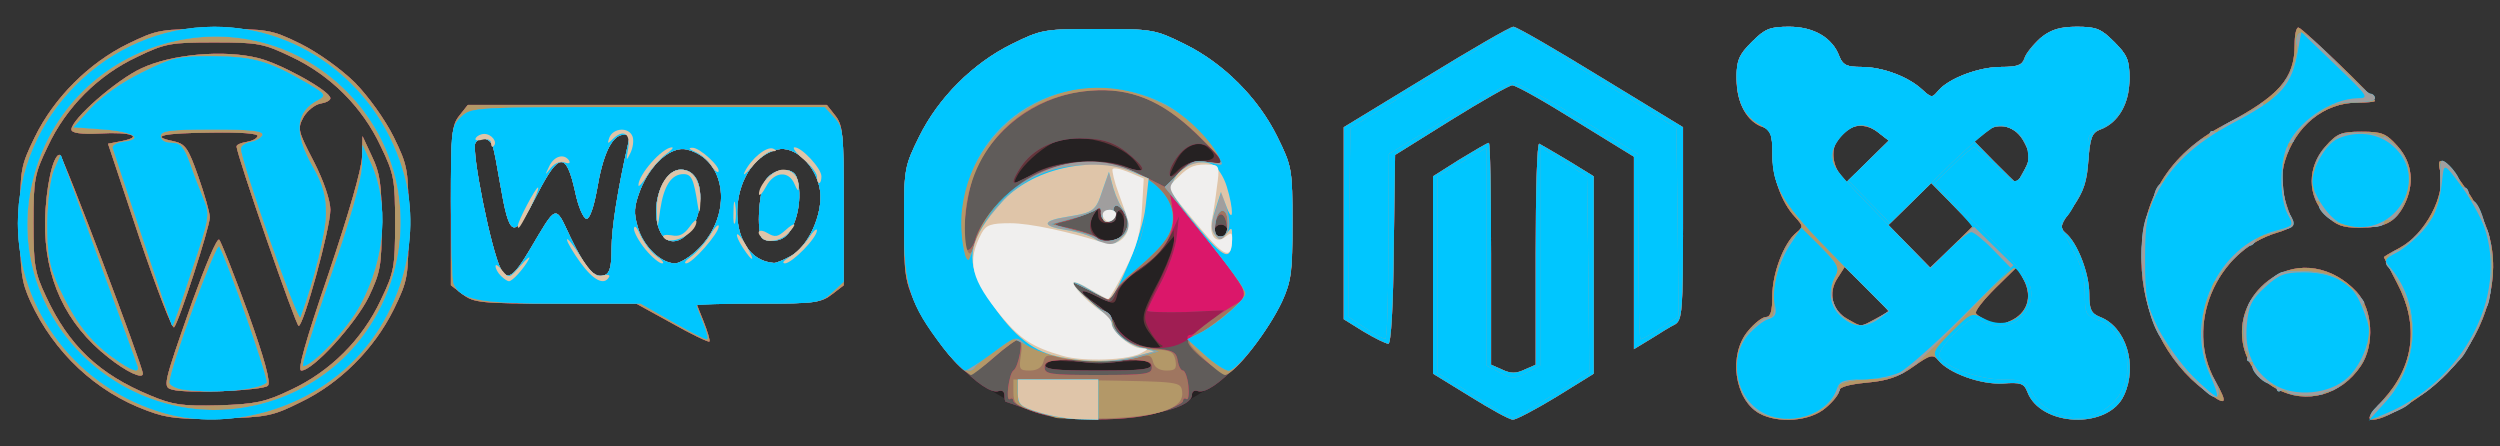 <?xml version="1.0" encoding="utf-8"?>
<!-- Generator: Adobe Illustrator 23.0.3, SVG Export Plug-In . SVG Version: 6.00 Build 0)  -->
<svg version="1.1" id="Layer_1" xmlns="http://www.w3.org/2000/svg" xmlns:xlink="http://www.w3.org/1999/xlink" x="0px" y="0px"
	 viewBox="0 0 560 100" style="enable-background:new 0 0 560 100;" xml:space="preserve">
<rect x="0" y="0" width="560" height="100" fill="#333333" stroke="none"/>
<style type="text/css">
	.st0{fill:#252122;}
	.st1{fill:#61353A;}
	.st2{fill:#A01E53;}
	.st3{fill:#605C5A;}
	.st4{fill:#DB176A;}
	.st5{fill:#9F7660;}
	.st6{fill:#B39868;}
	.st7{fill:#00C6FF;}
	.st8{fill:#A09E9E;}
	.st9{fill:#DFC5A9;}
	.st10{fill:#F0EFEE;}
</style>
<g id="layer101">
	<path class="st0" d="M33,92C21.5,87.8,12.1,79,6.8,67.5c-2-4.4-2.3-6.6-2.3-17.5c0-12.2,0.1-12.7,3.3-19.3
		c4.3-8.8,12.1-16.6,20.9-20.9c6.6-3.2,7.2-3.3,19.3-3.3s12.7,0.1,19.3,3.3c4,2,9,5.6,12.2,8.7c3.1,3.2,6.7,8.2,8.7,12.2
		c3.2,6.6,3.3,7.2,3.3,19.3s-0.1,12.7-3.3,19.3c-4.4,8.9-12.1,16.6-20.9,20.8c-6.2,3.1-7.7,3.4-17.8,3.6C40.4,94,37.5,93.7,33,92z
		 M65.2,87.3c8.8-4.1,16-11.3,20.1-20.1c3-6.2,3.2-7.5,3.2-17.2s-0.2-11-3.2-17.2C81.2,24,74,16.8,65.2,12.7C59,9.7,57.7,9.5,48,9.5
		s-11,0.2-17.2,3.2C22,16.8,14.8,24,10.7,32.8C7.7,39,7.5,40.3,7.5,50c0,9.4,0.3,11.1,2.8,16.4c5.1,11,11.8,17.4,23.4,22.2
		c5,2.1,7.1,2.4,15.3,2.2C57.3,90.5,59.4,90.1,65.2,87.3z"/>
	<path class="st0" d="M38.7,87.3c-2.3-0.6-2.3-0.7,4.4-19.8c2.9-8,5.5-14.3,6-13.8c0.4,0.4,3.3,7.7,6.4,16.2
		c3.8,10.6,5.2,15.8,4.5,16.5C58.9,87.5,41.8,88.2,38.7,87.3z"/>
	<path class="st0" d="M24.3,80.1c-9.6-7.5-14.4-17.8-14.2-30.5c0.1-7.4,1.8-15.2,3.3-14.9c0.7,0.1,18.6,47.4,18.6,49
		C32,85,28.3,83.3,24.3,80.1z"/>
	<path class="st0" d="M73.6,61.3c4.6-13.7,7.4-23.4,7.5-26.2l0.1-4.6l2.1,4.5c1.8,3.7,2.2,6.3,2.2,15c0,9.6-0.3,11-2.9,16.5
		C79.6,72.6,70.1,83,67.5,83C66.6,83,68.3,76.8,73.6,61.3z"/>
	<path class="st0" d="M31.2,53.2l-7-21l3.1-0.6c5-1,2-2.1-4.9-1.7C18.1,30.1,16,29.8,16,29c0-2.3,10.2-11.2,15.7-13.7
		c6.8-3.2,18.5-4.2,26.1-2.3c5,1.2,16.2,7.4,16.2,9c0,0.5-1,1-2.2,1.2c-1.2,0.2-2.9,1.5-3.8,3c-1.4,2.6-1.3,3.1,2.3,10
		C72.5,40.5,74,44.9,74,47c0,4.1-6,26-7.1,26C66.3,73,53,34.7,53,32.8c0-0.4,1-0.8,2.2-1c1.2-0.2,2.3-0.7,2.5-1.3s-3.6-0.9-10.3-0.8
		c-10.9,0.1-14,0.8-8.7,1.9c2.8,0.6,3.4,1.4,5.7,7.9c1.4,4,2.6,8.1,2.6,9.2c0,2.1-6.9,23.4-8,24.6C38.6,73.8,35.1,64.7,31.2,53.2z"
		/>
	<path class="st0" d="M231.1,92c-11.1-4.1-20.2-12.3-25.4-23c-3.1-6.3-3.2-7-3.2-19c0-12.2,0.1-12.7,3.4-19.4
		c4.3-8.7,12-16.4,20.7-20.7c6.7-3.3,7.2-3.4,19.4-3.4c12.2,0,12.7,0.1,19.4,3.4c8.7,4.3,16.4,12,20.7,20.7
		c3.3,6.7,3.4,7.2,3.4,19.4c0,12.1-0.1,12.7-3.2,19.1c-4.3,8.7-12.5,16.9-21.2,21.1c-6,2.9-7.6,3.3-17.6,3.5
		C238.4,94,235.5,93.7,231.1,92z"/>
	<path class="st0" d="M329.3,88.8l-8.3-5.1V61.6V39.5l6-3.8c3.3-2,6.2-3.7,6.5-3.7c0.3,0,0.5,11.2,0.5,24.8v24.9l2.5,1.1
		c1.9,0.9,3.1,0.9,5,0l2.5-1.1V56.8c0-13.8,0.3-24.8,0.8-24.6c0.4,0.2,3.3,1.9,6.5,3.8l5.7,3.5v22.1v22.1l-8.4,5.2
		c-4.6,2.8-9,5.1-9.7,5.1C338.1,94,333.8,91.6,329.3,88.8z"/>
	<path class="st0" d="M394.1,92.6c-5.6-3.1-7-13.2-2.5-18.5c1.4-1.7,3.2-3.1,4-3.1c1,0,1.4-1.3,1.4-4.7c0-5.1,2.6-11.9,5.4-14.2
		c1.6-1.3,1.5-1.5-0.3-3.5c-3.1-3.3-5.1-9-5.1-14.5c0-4.1-0.4-5.1-2-5.6c-3.6-1.1-6-5.4-6-10.7c0-4.3,0.4-5.4,3.4-8.4
		s4.1-3.4,8.4-3.4c5.5,0,9.7,2.5,11.2,6.6c0.8,2,1.7,2.4,5,2.4c4.7,0,10.5,2.2,13.6,5.1c2,1.8,2.2,1.9,3.5,0.3
		c2.3-2.8,9.1-5.4,14.1-5.4c3.7,0,4.8-0.4,5.3-2c0.3-1,2-3.1,3.6-4.5c2.4-1.9,4.2-2.5,8.1-2.5c4.4,0,5.4,0.4,8.4,3.4
		s3.4,4.1,3.4,8.4c0,5.4-2.5,9.7-6.5,11.2c-1.9,0.7-2.3,1.8-2.7,6.9c-0.3,4.8-1.1,7.1-3.5,10.5c-2.8,4-3,4.6-1.6,5.8
		c2.6,2.1,5.3,9,5.3,13.6c0,3.5,0.4,4.4,2.4,5.2c5.8,2.2,8.5,10.8,5.4,17.5c-3.5,7.8-18.8,7.1-21.7-0.8c-0.7-1.8-1.5-2.1-5.4-1.8
		c-4.9,0.3-12.2-2.3-14.5-5.2c-1.2-1.4-1.8-1.3-5.6,1.4c-3.2,2.3-5.8,3.2-10.4,3.6c-4.1,0.4-6.2,1-6.2,1.8c0,0.7-1.4,2.5-3.1,3.9
		C405.4,94.4,398.3,94.9,394.1,92.6z M420,71.5c1.7-0.9,3-1.7,3-1.8c0-0.2-2.2-2.4-4.9-5.1l-4.9-4.8l-1.6,2.5
		c-2.2,3.3-1.2,7.3,2.3,9.2C417.1,73.3,416.6,73.3,420,71.5z M450.3,71.9c3.8-1.7,5-5.3,3.1-9.1l-1.6-3l-4.8,4.7
		c-2.7,2.7-4.7,5.2-4.4,5.7c0.5,0.7,3,2.1,5.1,2.7C447.8,73,449,72.5,450.3,71.9z M437.3,45.8l-4.7-4.8l-4.8,4.7l-4.8,4.7l4.7,4.8
		l4.7,4.8l4.8-4.7l4.8-4.7L437.3,45.8z M420.9,29.8c-5.7-4.7-12.8,1.7-9.3,8.4l1.6,3l4.9-4.8l5-4.9L420.9,29.8z M453.5,38
		c1.4-2.7,1.4-3.3,0-6c-1.9-3.8-5.6-4.8-9.1-2.5l-2.6,1.7l4.8,4.9c2.7,2.7,4.9,4.9,5.1,4.9C451.8,41,452.6,39.7,453.5,38z"/>
	<path class="st0" d="M533.8,89.6c7-7.6,8.1-16.8,3.2-26.1c-1.6-3.1-3-5.8-3-5.9c0-0.1,1.5-1,3.4-2c5.9-3.1,10.5-11.9,9.2-17.3
		c-1.1-4.2,1.5-2.3,6.1,4.5c2.5,3.7,4.6,8.2,5.2,11.4c2.1,9.8-1.8,21.3-9.8,29.5c-4.4,4.6-13.5,10.3-16.5,10.3
		C530.1,94,530.6,93.1,533.8,89.6z"/>
	<path class="st0" d="M493.9,87.5c-8.7-6.5-14.1-17.5-14.2-29c-0.2-13.7,6.1-24,18.5-30.5S514,17.6,514,10c0-2.3,0.4-4,0.9-3.8
		C516,6.5,532,22,532,22.6c0,0.2-1.8,0.4-4,0.4c-7.4,0-13.8,5.2-16.2,13.1c-1.1,3.9-0.7,7.7,1.6,13.1c0.6,1.3-0.1,1.9-3.3,2.9
		c-13.8,4.1-20.8,20.9-13.9,33.2C499.2,90.7,498.8,91.1,493.9,87.5z"/>
	<path class="st0" d="M510,87.1c-9.9-5.3-10.5-18.5-1.1-24.8c5.9-4,13.6-2.7,19,3.1c3.6,3.9,4.1,11.9,0.9,16.6
		C524.4,88.5,516.6,90.7,510,87.1z"/>
	<path class="st0" d="M366,56.6V35.1l-13-8c-7.2-4.5-13.6-8.1-14.3-8c-0.6,0-6.8,3.5-13.7,7.8l-12.5,7.8l-0.3,21.1
		C312.1,68.2,311.6,77,311,77c-0.5,0-3-1.2-5.5-2.7l-4.5-2.8V50V28.5l18.4-11.2C329.5,11.1,338.3,6,339,6c0.7,0,9.5,5.1,19.6,11.3
		L377,28.5V50c0,19.4-0.2,21.6-1.7,22.6c-1,0.5-3.5,2-5.5,3.3l-3.8,2.3V56.6z"/>
	<path class="st0" d="M150.5,72.4l-8-4.4h-18.1c-16.8,0-18.3-0.2-20.8-2.1l-2.6-2V46c0-16,0.2-18,1.9-20.1l1.9-2.4H145h40.2l1.9,2.4
		C188.8,28,189,30,189,46v17.9l-2.6,2c-2.4,1.9-4,2.1-16.5,2.1H156l1.6,4c0.9,2.3,1.5,4.3,1.3,4.5C158.7,76.7,154.9,74.9,150.5,72.4
		z M118.7,55.9c6.1-10.3,5.6-10.2,9.1-2.7c3.5,7.2,5.4,9.3,7.7,8.4c1.1-0.4,1.5-2,1.5-6c0-4.6,1.4-13.3,3.7-23.4
		c0.5-1.9,0.2-2.3-1.3-2c-2.5,0.4-4.4,4.6-5.7,12.4c-0.7,3.8-1.6,6.4-2.3,6.4c-0.7,0-1.9-2.7-2.6-6.2c-2-8.8-3.6-8.7-8.4,0.6
		c-5.4,10.5-6.2,10.3-8.4-2.4c-0.6-3.6-1.3-7.3-1.6-8.2c-0.6-1.9-2.9-2.4-3.9-0.8c-1,1.6,3.5,24.1,5.7,28.3
		C113.6,63,115.1,62,118.7,55.9z M156.5,55.7c7.7-7.7,6.3-20-2.6-22.2c-3.5-0.9-8.2,3.2-10.5,9.1c-1.4,3.7-1.5,5.1-0.5,8.4
		c1.2,4.2,5.2,8,8.3,8C152.3,59,154.7,57.5,156.5,55.7z M176.9,57.5c4.1-2.1,7.5-9.5,6.8-14.8c-0.8-5.5-5.6-10.2-9.6-9.2
		c-11.4,2.9-12.2,24.5-0.8,25.4C173.7,59,175.4,58.3,176.9,57.5z"/>
	<path class="st0" d="M148,52.1c-2.7-5.1,0.2-14.1,4.5-14.1c3.2,0,4.9,3.2,4.2,8.2C155.8,52.9,150.4,56.5,148,52.1z"/>
	<path class="st0" d="M170.7,53.3c-1.3-1.3-0.7-10.9,0.9-13.1c1.8-2.5,5.9-2.9,6.8-0.6c1.6,4.2,0.1,11.7-2.8,13.6
		C174.2,54.2,171.5,54.2,170.7,53.3z"/>
	<path class="st0" d="M520.9,48.1c-4.1-4.2-4.1-10.7,0-15.3c2.6-2.9,3.5-3.3,8.1-3.3c4.6,0,5.5,0.4,8.1,3.3
		c3.3,3.7,3.8,8.5,1.4,13.2c-2,3.8-4.3,5-10,5C524.7,51,523.3,50.5,520.9,48.1z"/>
</g>
<g id="layer102">
	<path class="st1" d="M33,92C21.5,87.8,12.1,79,6.8,67.5c-2-4.4-2.3-6.6-2.3-17.5c0-12.2,0.1-12.7,3.3-19.3
		c4.3-8.8,12.1-16.6,20.9-20.9c6.6-3.2,7.2-3.3,19.3-3.3s12.7,0.1,19.3,3.3c4,2,9,5.6,12.2,8.7c3.1,3.2,6.7,8.2,8.7,12.2
		c3.2,6.6,3.3,7.2,3.3,19.3s-0.1,12.7-3.3,19.3c-4.4,8.9-12.1,16.6-20.9,20.8c-6.2,3.1-7.7,3.4-17.8,3.6C40.4,94,37.5,93.7,33,92z
		 M65.2,87.3c8.8-4.1,16-11.3,20.1-20.1c3-6.2,3.2-7.5,3.2-17.2s-0.2-11-3.2-17.2C81.2,24,74,16.8,65.2,12.7C59,9.7,57.7,9.5,48,9.5
		s-11,0.2-17.2,3.2C22,16.8,14.8,24,10.7,32.8C7.7,39,7.5,40.3,7.5,50c0,9.4,0.3,11.1,2.8,16.4c5.1,11,11.8,17.4,23.4,22.2
		c5,2.1,7.1,2.4,15.3,2.2C57.3,90.5,59.4,90.1,65.2,87.3z"/>
	<path class="st1" d="M38.7,87.3c-2.3-0.6-2.3-0.7,4.4-19.8c2.9-8,5.5-14.3,6-13.8c0.4,0.4,3.3,7.7,6.4,16.2
		c3.8,10.6,5.2,15.8,4.5,16.5C58.9,87.5,41.8,88.2,38.7,87.3z"/>
	<path class="st1" d="M24.3,80.1c-9.6-7.5-14.4-17.8-14.2-30.5c0.1-7.4,1.8-15.2,3.3-14.9c0.7,0.1,18.6,47.4,18.6,49
		C32,85,28.3,83.3,24.3,80.1z"/>
	<path class="st1" d="M73.6,61.3c4.6-13.7,7.4-23.4,7.5-26.2l0.1-4.6l2.1,4.5c1.8,3.7,2.2,6.3,2.2,15c0,9.6-0.3,11-2.9,16.5
		C79.6,72.6,70.1,83,67.5,83C66.6,83,68.3,76.8,73.6,61.3z"/>
	<path class="st1" d="M31.2,53.2l-7-21l3.1-0.6c5-1,2-2.1-4.9-1.7C18.1,30.1,16,29.8,16,29c0-2.3,10.2-11.2,15.7-13.7
		c6.8-3.2,18.5-4.2,26.1-2.3c5,1.2,16.2,7.4,16.2,9c0,0.5-1,1-2.2,1.2c-1.2,0.2-2.9,1.5-3.8,3c-1.4,2.6-1.3,3.1,2.3,10
		C72.5,40.5,74,44.9,74,47c0,4.1-6,26-7.1,26C66.3,73,53,34.7,53,32.8c0-0.4,1-0.8,2.2-1c1.2-0.2,2.3-0.7,2.5-1.3s-3.6-0.9-10.3-0.8
		c-10.9,0.1-14,0.8-8.7,1.9c2.8,0.6,3.4,1.4,5.7,7.9c1.4,4,2.6,8.1,2.6,9.2c0,2.1-6.9,23.4-8,24.6C38.6,73.8,35.1,64.7,31.2,53.2z"
		/>
	<path class="st1" d="M231,92c-3-1.1-5.6-2-5.7-2c-0.2,0-0.3-0.7-0.3-1.5c0-0.8-0.6-1.2-1.3-0.9c-3.3,1.2-14.2-10.3-18.6-19.6
		c-2.4-5-2.6-6.6-2.6-18c0-12.2,0.1-12.7,3.4-19.4c4.3-8.7,12-16.4,20.7-20.7c6.7-3.3,7.2-3.4,19.4-3.4c12.2,0,12.7,0.1,19.4,3.4
		c8.7,4.3,16.4,12,20.7,20.7c3.3,6.7,3.4,7.2,3.4,19.4c0,11.4-0.2,13-2.6,18c-4.4,9.3-15.3,20.8-18.6,19.6c-0.7-0.3-1.3,0.1-1.3,0.8
		c0,2.7-8.1,4.9-19.5,5.3C238.3,94,235.6,93.7,231,92z M257.7,81.8c-0.2-0.7-1.5-1.2-2.8-1c-3.1,0.3-14.7,0.3-17.8,0
		c-1.3-0.2-2.6,0.3-2.8,1c-0.4,0.9,2.4,1.2,11.7,1.2S258.1,82.7,257.7,81.8z M258.1,75.4c-2.7-3.5-2.7-4.4,0.8-11.2
		c1.7-3.1,3.3-7,3.7-8.7l0.7-3l-2.7,3.2c-1.5,1.8-4.2,4.2-6.1,5.3c-1.9,1.2-3.8,3.3-4.1,4.6c-0.7,2.8-0.7,2.8-4.5,0.8
		c-4.4-2.2-4.6-1.1-0.4,1.7c1.9,1.3,3.8,3.2,4.1,4.1c0.8,2.6,5.3,5.8,8.1,5.8h2.4L258.1,75.4z M251.8,51.1c0.2-1.3-0.1-2.8-0.7-3.4
		c-0.8-0.8-1.1-0.6-1.1,0.6c0,1-0.8,1.7-2,1.7s-2-0.7-2-1.7c-0.1-1.7-0.1-1.7-1.1-0.1c-1.6,2.8,0.6,6,3.9,5.6
		C250.8,53.6,251.6,52.9,251.8,51.1z M275,51.7c0-0.8-0.7-1.4-1.5-1.4c-0.8,0-1.5,0.6-1.5,1.4c0,0.7,0.7,1.3,1.5,1.3
		C274.3,53,275,52.4,275,51.7z M231.5,38.9c5-3,15.6-3.7,20.9-1.5l3.8,1.6l-1.4-2.2c-3.3-4.9-13.7-7.5-19.1-4.7
		c-2.9,1.5-6.6,4.9-7.8,7.2C226.7,41.5,227.1,41.5,231.5,38.9z M269,36c3.3,0,3.8-1.1,1.5-3c-2-1.7-5.3-0.3-7,3
		c-2,3.9-1.9,4.4,0.5,2C265.1,36.9,267.3,36,269,36z"/>
	<path class="st1" d="M329.3,88.8l-8.3-5.1V61.6V39.5l6-3.8c3.3-2,6.2-3.7,6.5-3.7c0.3,0,0.5,11.2,0.5,24.8v24.9l2.5,1.1
		c1.9,0.9,3.1,0.9,5,0l2.5-1.1V56.8c0-13.8,0.3-24.8,0.8-24.6c0.4,0.2,3.3,1.9,6.5,3.8l5.7,3.5v22.1v22.1l-8.4,5.2
		c-4.6,2.8-9,5.1-9.7,5.1C338.1,94,333.8,91.6,329.3,88.8z"/>
	<path class="st1" d="M394.1,92.6c-5.6-3.1-7-13.2-2.5-18.5c1.4-1.7,3.2-3.1,4-3.1c1,0,1.4-1.3,1.4-4.7c0-5.1,2.6-11.9,5.4-14.2
		c1.6-1.3,1.5-1.5-0.3-3.5c-3.1-3.3-5.1-9-5.1-14.5c0-4.1-0.4-5.1-2-5.6c-3.6-1.1-6-5.4-6-10.7c0-4.3,0.4-5.4,3.4-8.4
		s4.1-3.4,8.4-3.4c5.5,0,9.7,2.5,11.2,6.6c0.8,2,1.7,2.4,5,2.4c4.7,0,10.5,2.2,13.6,5.1c2,1.8,2.2,1.9,3.5,0.3
		c2.3-2.8,9.1-5.4,14.1-5.4c3.7,0,4.8-0.4,5.3-2c0.3-1,2-3.1,3.6-4.5c2.4-1.9,4.2-2.5,8.1-2.5c4.4,0,5.4,0.4,8.4,3.4
		s3.4,4.1,3.4,8.4c0,5.4-2.5,9.7-6.5,11.2c-1.9,0.7-2.3,1.8-2.7,6.9c-0.3,4.8-1.1,7.1-3.5,10.5c-2.8,4-3,4.6-1.6,5.8
		c2.6,2.1,5.3,9,5.3,13.6c0,3.5,0.4,4.4,2.4,5.2c5.8,2.2,8.5,10.8,5.4,17.5c-3.5,7.8-18.8,7.1-21.7-0.8c-0.7-1.8-1.5-2.1-5.4-1.8
		c-4.9,0.3-12.2-2.3-14.5-5.2c-1.2-1.4-1.8-1.3-5.6,1.4c-3.2,2.3-5.8,3.2-10.4,3.6c-4.1,0.4-6.2,1-6.2,1.8c0,0.7-1.4,2.5-3.1,3.9
		C405.4,94.4,398.3,94.9,394.1,92.6z M420,71.5c1.7-0.9,3-1.7,3-1.8c0-0.2-2.2-2.4-4.9-5.1l-4.9-4.8l-1.6,2.5
		c-2.2,3.3-1.2,7.3,2.3,9.2C417.1,73.3,416.6,73.3,420,71.5z M450.3,71.9c3.8-1.7,5-5.3,3.1-9.1l-1.6-3l-4.8,4.7
		c-2.7,2.7-4.7,5.2-4.4,5.7c0.5,0.7,3,2.1,5.1,2.7C447.8,73,449,72.5,450.3,71.9z M437.3,45.8l-4.7-4.8l-4.8,4.7l-4.8,4.7l4.7,4.8
		l4.7,4.8l4.8-4.7l4.8-4.7L437.3,45.8z M420.9,29.8c-5.7-4.7-12.8,1.7-9.3,8.4l1.6,3l4.9-4.8l5-4.9L420.9,29.8z M453.5,38
		c1.4-2.7,1.4-3.3,0-6c-1.9-3.8-5.6-4.8-9.1-2.5l-2.6,1.7l4.8,4.9c2.7,2.7,4.9,4.9,5.1,4.9C451.8,41,452.6,39.7,453.5,38z"/>
	<path class="st1" d="M533.8,89.6c7-7.6,8.1-16.8,3.2-26.1c-1.6-3.1-3-5.8-3-5.9c0-0.1,1.5-1,3.4-2c5.9-3.1,10.5-11.9,9.2-17.3
		c-1.1-4.2,1.5-2.3,6.1,4.5c2.5,3.7,4.6,8.2,5.2,11.4c2.1,9.8-1.8,21.3-9.8,29.5c-4.4,4.6-13.5,10.3-16.5,10.3
		C530.1,94,530.6,93.1,533.8,89.6z"/>
	<path class="st1" d="M493.9,87.5c-8.7-6.5-14.1-17.5-14.2-29c-0.2-13.7,6.1-24,18.5-30.5S514,17.6,514,10c0-2.3,0.4-4,0.9-3.8
		C516,6.5,532,22,532,22.6c0,0.2-1.8,0.4-4,0.4c-7.4,0-13.8,5.2-16.2,13.1c-1.1,3.9-0.7,7.7,1.6,13.1c0.6,1.3-0.1,1.9-3.3,2.9
		c-13.8,4.1-20.8,20.9-13.9,33.2C499.2,90.7,498.8,91.1,493.9,87.5z"/>
	<path class="st1" d="M510,87.1c-9.9-5.3-10.5-18.5-1.1-24.8c5.9-4,13.6-2.7,19,3.1c3.6,3.9,4.1,11.9,0.9,16.6
		C524.4,88.5,516.6,90.7,510,87.1z"/>
	<path class="st1" d="M366,56.6V35.1l-13-8c-7.2-4.5-13.6-8.1-14.3-8c-0.6,0-6.8,3.5-13.7,7.8l-12.5,7.8l-0.3,21.1
		C312.1,68.2,311.6,77,311,77c-0.5,0-3-1.2-5.5-2.7l-4.5-2.8V50V28.5l18.4-11.2C329.5,11.1,338.3,6,339,6c0.7,0,9.5,5.1,19.6,11.3
		L377,28.5V50c0,19.4-0.2,21.6-1.7,22.6c-1,0.5-3.5,2-5.5,3.3l-3.8,2.3V56.6z"/>
	<path class="st1" d="M150.5,72.4l-8-4.4h-18.1c-16.8,0-18.3-0.2-20.8-2.1l-2.6-2V46c0-16,0.2-18,1.9-20.1l1.9-2.4H145h40.2l1.9,2.4
		C188.8,28,189,30,189,46v17.9l-2.6,2c-2.4,1.9-4,2.1-16.5,2.1H156l1.6,4c0.9,2.3,1.5,4.3,1.3,4.5C158.7,76.7,154.9,74.9,150.5,72.4
		z M118.7,55.9c6.1-10.3,5.6-10.2,9.1-2.7c3.5,7.2,5.4,9.3,7.7,8.4c1.1-0.4,1.5-2,1.5-6c0-4.6,1.4-13.3,3.7-23.4
		c0.5-1.9,0.2-2.3-1.3-2c-2.5,0.4-4.4,4.6-5.7,12.4c-0.7,3.8-1.6,6.4-2.3,6.4c-0.7,0-1.9-2.7-2.6-6.2c-2-8.8-3.6-8.7-8.4,0.6
		c-5.4,10.5-6.2,10.3-8.4-2.4c-0.6-3.6-1.3-7.3-1.6-8.2c-0.6-1.9-2.9-2.4-3.9-0.8c-1,1.6,3.5,24.1,5.7,28.3
		C113.6,63,115.1,62,118.7,55.9z M156.5,55.7c7.7-7.7,6.3-20-2.6-22.2c-3.5-0.9-8.2,3.2-10.5,9.1c-1.4,3.7-1.5,5.1-0.5,8.4
		c1.2,4.2,5.2,8,8.3,8C152.3,59,154.7,57.5,156.5,55.7z M176.9,57.5c4.1-2.1,7.5-9.5,6.8-14.8c-0.8-5.5-5.6-10.2-9.6-9.2
		c-11.4,2.9-12.2,24.5-0.8,25.4C173.7,59,175.4,58.3,176.9,57.5z"/>
	<path class="st1" d="M148,52.1c-2.7-5.1,0.2-14.1,4.5-14.1c3.2,0,4.9,3.2,4.2,8.2C155.8,52.9,150.4,56.5,148,52.1z"/>
	<path class="st1" d="M170.7,53.3c-1.3-1.3-0.7-10.9,0.9-13.1c1.8-2.5,5.9-2.9,6.8-0.6c1.6,4.2,0.1,11.7-2.8,13.6
		C174.2,54.2,171.5,54.2,170.7,53.3z"/>
	<path class="st1" d="M520.9,48.1c-4.1-4.2-4.1-10.7,0-15.3c2.6-2.9,3.5-3.3,8.1-3.3c4.6,0,5.5,0.4,8.1,3.3
		c3.3,3.7,3.8,8.5,1.4,13.2c-2,3.8-4.3,5-10,5C524.7,51,523.3,50.5,520.9,48.1z"/>
</g>
<g id="layer103">
	<path class="st2" d="M33,92C21.5,87.8,12.1,79,6.8,67.5c-2-4.4-2.3-6.6-2.3-17.5c0-12.2,0.1-12.7,3.3-19.3
		c4.3-8.8,12.1-16.6,20.9-20.9c6.6-3.2,7.2-3.3,19.3-3.3s12.7,0.1,19.3,3.3c4,2,9,5.6,12.2,8.7c3.1,3.2,6.7,8.2,8.7,12.2
		c3.2,6.6,3.3,7.2,3.3,19.3s-0.1,12.7-3.3,19.3c-4.4,8.9-12.1,16.6-20.9,20.8c-6.2,3.1-7.7,3.4-17.8,3.6C40.4,94,37.5,93.7,33,92z
		 M65.2,87.3c8.8-4.1,16-11.3,20.1-20.1c3-6.2,3.2-7.5,3.2-17.2s-0.2-11-3.2-17.2C81.2,24,74,16.8,65.2,12.7C59,9.7,57.7,9.5,48,9.5
		s-11,0.2-17.2,3.2C22,16.8,14.8,24,10.7,32.8C7.7,39,7.5,40.3,7.5,50c0,9.4,0.3,11.1,2.8,16.4c5.1,11,11.8,17.4,23.4,22.2
		c5,2.1,7.1,2.4,15.3,2.2C57.3,90.5,59.4,90.1,65.2,87.3z"/>
	<path class="st2" d="M38.7,87.3c-2.3-0.6-2.3-0.7,4.4-19.8c2.9-8,5.5-14.3,6-13.8c0.4,0.4,3.3,7.7,6.4,16.2
		c3.8,10.6,5.2,15.8,4.5,16.5C58.9,87.5,41.8,88.2,38.7,87.3z"/>
	<path class="st2" d="M24.3,80.1c-9.6-7.5-14.4-17.8-14.2-30.5c0.1-7.4,1.8-15.2,3.3-14.9c0.7,0.1,18.6,47.4,18.6,49
		C32,85,28.3,83.3,24.3,80.1z"/>
	<path class="st2" d="M73.6,61.3c4.6-13.7,7.4-23.4,7.5-26.2l0.1-4.6l2.1,4.5c1.8,3.7,2.2,6.3,2.2,15c0,9.6-0.3,11-2.9,16.5
		C79.6,72.6,70.1,83,67.5,83C66.6,83,68.3,76.8,73.6,61.3z"/>
	<path class="st2" d="M31.2,53.2l-7-21l3.1-0.6c5-1,2-2.1-4.9-1.7C18.1,30.1,16,29.8,16,29c0-2.3,10.2-11.2,15.7-13.7
		c6.8-3.2,18.5-4.2,26.1-2.3c5,1.2,16.2,7.4,16.2,9c0,0.5-1,1-2.2,1.2c-1.2,0.2-2.9,1.5-3.8,3c-1.4,2.6-1.3,3.1,2.3,10
		C72.5,40.5,74,44.9,74,47c0,4.1-6,26-7.1,26C66.3,73,53,34.7,53,32.8c0-0.4,1-0.8,2.2-1c1.2-0.2,2.3-0.7,2.5-1.3s-3.6-0.9-10.3-0.8
		c-10.9,0.1-14,0.8-8.7,1.9c2.8,0.6,3.4,1.4,5.7,7.9c1.4,4,2.6,8.1,2.6,9.2c0,2.1-6.9,23.4-8,24.6C38.6,73.8,35.1,64.7,31.2,53.2z"
		/>
	<path class="st2" d="M231,92c-3-1.1-5.6-2-5.7-2c-0.2,0-0.3-0.7-0.3-1.5c0-0.8-0.6-1.2-1.3-0.9c-3.3,1.2-14.2-10.3-18.6-19.6
		c-2.4-5-2.6-6.6-2.6-18c0-12.2,0.1-12.7,3.4-19.4c4.3-8.7,12-16.4,20.7-20.7c6.7-3.3,7.2-3.4,19.4-3.4c12.2,0,12.7,0.1,19.4,3.4
		c8.7,4.3,16.4,12,20.7,20.7c3.3,6.7,3.4,7.2,3.4,19.4c0,11.4-0.2,13-2.6,18c-4.4,9.3-15.3,20.8-18.6,19.6c-0.7-0.3-1.3,0.1-1.3,0.8
		c0,2.7-8.1,4.9-19.5,5.3C238.3,94,235.6,93.7,231,92z M258,81.4c0-1.3-0.8-1.4-4.7-0.8c-6,1-7.5,1-14,0.1c-4.4-0.6-5.3-0.5-5.3,0.8
		c0,1.3,1.9,1.5,12,1.5C256.2,83,258,82.8,258,81.4z M260.2,77.3c-0.7-0.3-1.9-1.8-2.8-3.5c-1.4-2.8-1.4-3.2,2-10.1
		c2-4,3.6-8.3,3.6-9.7l-0.1-2.5l-1.5,2.7c-0.8,1.5-3.5,4.1-6,5.8c-2.5,1.8-4.9,4.3-5.4,5.6c-1,2.4-1.1,2.4-4.1,0.9
		c-4.4-2.3-4.6-1.3-0.4,1.6c1.9,1.3,3.8,3.2,4.1,4.1c0.9,2.9,5.4,5.8,8.8,5.7C260.1,77.9,260.9,77.6,260.2,77.3z M251.8,50.3
		c0.2-1.9-0.1-3.3-0.7-3.3c-0.6,0-1.1,0.7-1.1,1.6c0,0.9-0.7,1.4-1.7,1.2c-1.1-0.2-1.7-1.2-1.6-2.3c0.2-2,0.1-2-1.3-0.1
		c-2.6,3.6-0.8,6.9,3.6,6.4C251,53.6,251.6,52.9,251.8,50.3z M275,51.7c0-0.8-0.7-1.4-1.5-1.4c-0.8,0-1.5,0.6-1.5,1.4
		c0,0.7,0.7,1.3,1.5,1.3C274.3,53,275,52.4,275,51.7z M232.5,38.5c5.4-2.5,14-3,19.3-1.2c4.7,1.6,5.3,1,2-2
		c-3.7-3.3-6.4-4.3-11.9-4.3c-5.7,0-10.6,2.4-13.3,6.5c-1.7,2.6-2.1,3.9-0.8,3.3C228.2,40.6,230.3,39.6,232.5,38.5z M270.4,36.3
		c3.3,0.5,3.5,0.4,2.3-1.4c-2.1-3.4-5.7-3.6-8.4-0.5c-1.3,1.5-2.3,3.4-2.3,4.3c0,1.3,0.5,1.2,2.5-0.7
		C266.4,36.2,267.6,35.8,270.4,36.3z"/>
	<path class="st2" d="M329.3,88.8l-8.3-5.1V61.6V39.5l6-3.8c3.3-2,6.2-3.7,6.5-3.7c0.3,0,0.5,11.2,0.5,24.8v24.9l2.5,1.1
		c1.9,0.9,3.1,0.9,5,0l2.5-1.1V56.8c0-13.8,0.3-24.8,0.8-24.6c0.4,0.2,3.3,1.9,6.5,3.8l5.7,3.5v22.1v22.1l-8.4,5.2
		c-4.6,2.8-9,5.1-9.7,5.1C338.1,94,333.8,91.6,329.3,88.8z"/>
	<path class="st2" d="M394.1,92.6c-5.6-3.1-7-13.2-2.5-18.5c1.4-1.7,3.2-3.1,4-3.1c1,0,1.4-1.3,1.4-4.7c0-5.1,2.6-11.9,5.4-14.2
		c1.6-1.3,1.5-1.5-0.3-3.5c-3.1-3.3-5.1-9-5.1-14.5c0-4.1-0.4-5.1-2-5.6c-3.6-1.1-6-5.4-6-10.7c0-4.3,0.4-5.4,3.4-8.4
		s4.1-3.4,8.4-3.4c5.5,0,9.7,2.5,11.2,6.6c0.8,2,1.7,2.4,5,2.4c4.7,0,10.5,2.2,13.6,5.1c2,1.8,2.2,1.9,3.5,0.3
		c2.3-2.8,9.1-5.4,14.1-5.4c3.7,0,4.8-0.4,5.3-2c0.3-1,2-3.1,3.6-4.5c2.4-1.9,4.2-2.5,8.1-2.5c4.4,0,5.4,0.4,8.4,3.4
		s3.4,4.1,3.4,8.4c0,5.4-2.5,9.7-6.5,11.2c-1.9,0.7-2.3,1.8-2.7,6.9c-0.3,4.8-1.1,7.1-3.5,10.5c-2.8,4-3,4.6-1.6,5.8
		c2.6,2.1,5.3,9,5.3,13.6c0,3.5,0.4,4.4,2.4,5.2c5.8,2.2,8.5,10.8,5.4,17.5c-3.5,7.8-18.8,7.1-21.7-0.8c-0.7-1.8-1.5-2.1-5.4-1.8
		c-4.9,0.3-12.2-2.3-14.5-5.2c-1.2-1.4-1.8-1.3-5.6,1.4c-3.2,2.3-5.8,3.2-10.4,3.6c-4.1,0.4-6.2,1-6.2,1.8c0,0.7-1.4,2.5-3.1,3.9
		C405.4,94.4,398.3,94.9,394.1,92.6z M420,71.5c1.7-0.9,3-1.7,3-1.8c0-0.2-2.2-2.4-4.9-5.1l-4.9-4.8l-1.6,2.5
		c-2.2,3.3-1.2,7.3,2.3,9.2C417.1,73.3,416.6,73.3,420,71.5z M450.3,71.9c3.8-1.7,5-5.3,3.1-9.1l-1.6-3l-4.8,4.7
		c-2.7,2.7-4.7,5.2-4.4,5.7c0.5,0.7,3,2.1,5.1,2.7C447.8,73,449,72.5,450.3,71.9z M437.3,45.8l-4.7-4.8l-4.8,4.7l-4.8,4.7l4.7,4.8
		l4.7,4.8l4.8-4.7l4.8-4.7L437.3,45.8z M420.9,29.8c-5.7-4.7-12.8,1.7-9.3,8.4l1.6,3l4.9-4.8l5-4.9L420.9,29.8z M453.5,38
		c1.4-2.7,1.4-3.3,0-6c-1.9-3.8-5.6-4.8-9.1-2.5l-2.6,1.7l4.8,4.9c2.7,2.7,4.9,4.9,5.1,4.9C451.8,41,452.6,39.7,453.5,38z"/>
	<path class="st2" d="M533.8,89.6c7-7.6,8.1-16.8,3.2-26.1c-1.6-3.1-3-5.8-3-5.9c0-0.1,1.5-1,3.4-2c5.9-3.1,10.5-11.9,9.2-17.3
		c-1.1-4.2,1.5-2.3,6.1,4.5c2.5,3.7,4.6,8.2,5.2,11.4c2.1,9.8-1.8,21.3-9.8,29.5c-4.4,4.6-13.5,10.3-16.5,10.3
		C530.1,94,530.6,93.1,533.8,89.6z"/>
	<path class="st2" d="M493.9,87.5c-8.7-6.5-14.1-17.5-14.2-29c-0.2-13.7,6.1-24,18.5-30.5S514,17.6,514,10c0-2.3,0.4-4,0.9-3.8
		C516,6.5,532,22,532,22.6c0,0.2-1.8,0.4-4,0.4c-7.4,0-13.8,5.2-16.2,13.1c-1.1,3.9-0.7,7.7,1.6,13.1c0.6,1.3-0.1,1.9-3.3,2.9
		c-13.8,4.1-20.8,20.9-13.9,33.2C499.2,90.7,498.8,91.1,493.9,87.5z"/>
	<path class="st2" d="M510,87.1c-9.9-5.3-10.5-18.5-1.1-24.8c5.9-4,13.6-2.7,19,3.1c3.6,3.9,4.1,11.9,0.9,16.6
		C524.4,88.5,516.6,90.7,510,87.1z"/>
	<path class="st2" d="M366,56.6V35.1l-13-8c-7.2-4.5-13.6-8.1-14.3-8c-0.6,0-6.8,3.5-13.7,7.8l-12.5,7.8l-0.3,21.1
		C312.1,68.2,311.6,77,311,77c-0.5,0-3-1.2-5.5-2.7l-4.5-2.8V50V28.5l18.4-11.2C329.5,11.1,338.3,6,339,6c0.7,0,9.5,5.1,19.6,11.3
		L377,28.5V50c0,19.4-0.2,21.6-1.7,22.6c-1,0.5-3.5,2-5.5,3.3l-3.8,2.3V56.6z"/>
	<path class="st2" d="M150.5,72.4l-8-4.4h-18.1c-16.8,0-18.3-0.2-20.8-2.1l-2.6-2V46c0-16,0.2-18,1.9-20.1l1.9-2.4H145h40.2l1.9,2.4
		C188.8,28,189,30,189,46v17.9l-2.6,2c-2.4,1.9-4,2.1-16.5,2.1H156l1.6,4c0.9,2.3,1.5,4.3,1.3,4.5C158.7,76.7,154.9,74.9,150.5,72.4
		z M118.7,55.9c6.1-10.3,5.6-10.2,9.1-2.7c3.5,7.2,5.4,9.3,7.7,8.4c1.1-0.4,1.5-2,1.5-6c0-4.6,1.4-13.3,3.7-23.4
		c0.5-1.9,0.2-2.3-1.3-2c-2.5,0.4-4.4,4.6-5.7,12.4c-0.7,3.8-1.6,6.4-2.3,6.4c-0.7,0-1.9-2.7-2.6-6.2c-2-8.8-3.6-8.7-8.4,0.6
		c-5.4,10.5-6.2,10.3-8.4-2.4c-0.6-3.6-1.3-7.3-1.6-8.2c-0.6-1.9-2.9-2.4-3.9-0.8c-1,1.6,3.5,24.1,5.7,28.3
		C113.6,63,115.1,62,118.7,55.9z M156.5,55.7c7.7-7.7,6.3-20-2.6-22.2c-3.5-0.9-8.2,3.2-10.5,9.1c-1.4,3.7-1.5,5.1-0.5,8.4
		c1.2,4.2,5.2,8,8.3,8C152.3,59,154.7,57.5,156.5,55.7z M176.9,57.5c4.1-2.1,7.5-9.5,6.8-14.8c-0.8-5.5-5.6-10.2-9.6-9.2
		c-11.4,2.9-12.2,24.5-0.8,25.4C173.7,59,175.4,58.3,176.9,57.5z"/>
	<path class="st2" d="M148,52.1c-2.7-5.1,0.2-14.1,4.5-14.1c3.2,0,4.9,3.2,4.2,8.2C155.8,52.9,150.4,56.5,148,52.1z"/>
	<path class="st2" d="M170.7,53.3c-1.3-1.3-0.7-10.9,0.9-13.1c1.8-2.5,5.9-2.9,6.8-0.6c1.6,4.2,0.1,11.7-2.8,13.6
		C174.2,54.2,171.5,54.2,170.7,53.3z"/>
	<path class="st2" d="M520.9,48.1c-4.1-4.2-4.1-10.7,0-15.3c2.6-2.9,3.5-3.3,8.1-3.3c4.6,0,5.5,0.4,8.1,3.3
		c3.3,3.7,3.8,8.5,1.4,13.2c-2,3.8-4.3,5-10,5C524.7,51,523.3,50.5,520.9,48.1z"/>
</g>
<g id="layer104">
	<path class="st3" d="M33,92C21.5,87.8,12.1,79,6.8,67.5c-2-4.4-2.3-6.6-2.3-17.5c0-12.2,0.1-12.7,3.3-19.3
		c4.3-8.8,12.1-16.6,20.9-20.9c6.6-3.2,7.2-3.3,19.3-3.3s12.7,0.1,19.3,3.3c4,2,9,5.6,12.2,8.7c3.1,3.2,6.7,8.2,8.7,12.2
		c3.2,6.6,3.3,7.2,3.3,19.3s-0.1,12.7-3.3,19.3c-4.4,8.9-12.1,16.6-20.9,20.8c-6.2,3.1-7.7,3.4-17.8,3.6C40.4,94,37.5,93.7,33,92z
		 M65.2,87.3c8.8-4.1,16-11.3,20.1-20.1c3-6.2,3.2-7.5,3.2-17.2s-0.2-11-3.2-17.2C81.2,24,74,16.8,65.2,12.7C59,9.7,57.7,9.5,48,9.5
		s-11,0.2-17.2,3.2C22,16.8,14.8,24,10.7,32.8C7.7,39,7.5,40.3,7.5,50c0,9.4,0.3,11.1,2.8,16.4c5.1,11,11.8,17.4,23.4,22.2
		c5,2.1,7.1,2.4,15.3,2.2C57.3,90.5,59.4,90.1,65.2,87.3z"/>
	<path class="st3" d="M38.7,87.3c-2.3-0.6-2.3-0.7,4.4-19.8c2.9-8,5.5-14.3,6-13.8c0.4,0.4,3.3,7.7,6.4,16.2
		c3.8,10.6,5.2,15.8,4.5,16.5C58.9,87.5,41.8,88.2,38.7,87.3z"/>
	<path class="st3" d="M24.3,80.1c-9.6-7.5-14.4-17.8-14.2-30.5c0.1-7.4,1.8-15.2,3.3-14.9c0.7,0.1,18.6,47.4,18.6,49
		C32,85,28.3,83.3,24.3,80.1z"/>
	<path class="st3" d="M73.6,61.3c4.6-13.7,7.4-23.4,7.5-26.2l0.1-4.6l2.1,4.5c1.8,3.7,2.2,6.3,2.2,15c0,9.6-0.3,11-2.9,16.5
		C79.6,72.6,70.1,83,67.5,83C66.6,83,68.3,76.8,73.6,61.3z"/>
	<path class="st3" d="M31.2,53.2l-7-21l3.1-0.6c5-1,2-2.1-4.9-1.7C18.1,30.1,16,29.8,16,29c0-2.3,10.2-11.2,15.7-13.7
		c6.8-3.2,18.5-4.2,26.1-2.3c5,1.2,16.2,7.4,16.2,9c0,0.5-1,1-2.2,1.2c-1.2,0.2-2.9,1.5-3.8,3c-1.4,2.6-1.3,3.1,2.3,10
		C72.5,40.5,74,44.9,74,47c0,4.1-6,26-7.1,26C66.3,73,53,34.7,53,32.8c0-0.4,1-0.8,2.2-1c1.2-0.2,2.3-0.7,2.5-1.3s-3.6-0.9-10.3-0.8
		c-10.9,0.1-14,0.8-8.7,1.9c2.8,0.6,3.4,1.4,5.7,7.9c1.4,4,2.6,8.1,2.6,9.2c0,2.1-6.9,23.4-8,24.6C38.6,73.8,35.1,64.7,31.2,53.2z"
		/>
	<path class="st3" d="M231,92c-3-1.1-5.6-2-5.7-2c-0.2,0-0.3-0.7-0.3-1.5c0-0.8-0.6-1.2-1.3-0.9c-3.3,1.2-14.2-10.3-18.6-19.6
		c-2.4-5-2.6-6.6-2.6-18c0-12.2,0.1-12.7,3.4-19.4c4.3-8.7,12-16.4,20.7-20.7c6.7-3.3,7.2-3.4,19.4-3.4c12.2,0,12.7,0.1,19.4,3.4
		c8.7,4.3,16.4,12,20.7,20.7c3.3,6.7,3.4,7.2,3.4,19.4c0,11.4-0.2,13-2.6,18c-4.4,9.3-15.3,20.8-18.6,19.6c-0.7-0.3-1.3,0.1-1.3,0.8
		c0,2.7-8.1,4.9-19.5,5.3C238.3,94,235.6,93.7,231,92z M258,81.4c0-1.3-0.8-1.4-4.7-0.8c-6,1-7.5,1-14,0.1c-4.4-0.6-5.3-0.5-5.3,0.8
		c0,1.3,1.9,1.5,12,1.5C256.2,83,258,82.8,258,81.4z M266.4,75.8c1.6-1.3,4-3.2,5.3-4.3l2.4-2l-8.5,0.4c-4.7,0.1-8.6,0-8.6-0.3
		c0-0.3,1.4-3.2,3.1-6.4c1.7-3.3,3.3-7.9,3.5-10.3l0.5-4.4l-1.9,4.1c-1.2,2.6-3.8,5.4-6.7,7.4c-2.5,1.7-5,4.3-5.5,5.6
		c-1,2.4-1.1,2.4-4.1,0.9c-4.4-2.3-4.6-1.3-0.4,1.6c1.9,1.3,3.8,3.2,4.1,4.1C251.4,77.9,261.1,79.9,266.4,75.8z M251.8,50.3
		c0.2-1.9-0.1-3.3-0.7-3.3c-0.6,0-1.1,0.7-1.1,1.6c0,0.9-0.7,1.4-1.7,1.2c-1.1-0.2-1.7-1.2-1.6-2.3c0.2-2,0.1-2-1.3-0.1
		c-2.6,3.6-0.8,6.9,3.6,6.4C251,53.6,251.6,52.9,251.8,50.3z M275,51.7c0-0.8-0.7-1.4-1.5-1.4c-0.8,0-1.5,0.6-1.5,1.4
		c0,0.7,0.7,1.3,1.5,1.3C274.3,53,275,52.4,275,51.7z M232.5,38.5c5.4-2.5,14-3,19.3-1.2c4.7,1.6,5.3,1,2-2
		c-3.7-3.3-6.4-4.3-11.9-4.3c-5.7,0-10.6,2.4-13.3,6.5c-1.7,2.6-2.1,3.9-0.8,3.3C228.2,40.6,230.3,39.6,232.5,38.5z M270.4,36.3
		c3.3,0.5,3.5,0.4,2.3-1.4c-2.1-3.4-5.7-3.6-8.4-0.5c-1.3,1.5-2.3,3.4-2.3,4.3c0,1.3,0.5,1.2,2.5-0.7
		C266.4,36.2,267.6,35.8,270.4,36.3z"/>
	<path class="st3" d="M329.3,88.8l-8.3-5.1V61.6V39.5l6-3.8c3.3-2,6.2-3.7,6.5-3.7c0.3,0,0.5,11.2,0.5,24.8v24.9l2.5,1.1
		c1.9,0.9,3.1,0.9,5,0l2.5-1.1V56.8c0-13.8,0.3-24.8,0.8-24.6c0.4,0.2,3.3,1.9,6.5,3.8l5.7,3.5v22.1v22.1l-8.4,5.2
		c-4.6,2.8-9,5.1-9.7,5.1C338.1,94,333.8,91.6,329.3,88.8z"/>
	<path class="st3" d="M394.1,92.6c-5.6-3.1-7-13.2-2.5-18.5c1.4-1.7,3.2-3.1,4-3.1c1,0,1.4-1.3,1.4-4.7c0-5.1,2.6-11.9,5.4-14.2
		c1.6-1.3,1.5-1.5-0.3-3.5c-3.1-3.3-5.1-9-5.1-14.5c0-4.1-0.4-5.1-2-5.6c-3.6-1.1-6-5.4-6-10.7c0-4.3,0.4-5.4,3.4-8.4
		s4.1-3.4,8.4-3.4c5.5,0,9.7,2.5,11.2,6.6c0.8,2,1.7,2.4,5,2.4c4.7,0,10.5,2.2,13.6,5.1c2,1.8,2.2,1.9,3.5,0.3
		c2.3-2.8,9.1-5.4,14.1-5.4c3.7,0,4.8-0.4,5.3-2c0.3-1,2-3.1,3.6-4.5c2.4-1.9,4.2-2.5,8.1-2.5c4.4,0,5.4,0.4,8.4,3.4
		s3.4,4.1,3.4,8.4c0,5.4-2.5,9.7-6.5,11.2c-1.9,0.7-2.3,1.8-2.7,6.9c-0.3,4.8-1.1,7.1-3.5,10.5c-2.8,4-3,4.6-1.6,5.8
		c2.6,2.1,5.3,9,5.3,13.6c0,3.5,0.4,4.4,2.4,5.2c5.8,2.2,8.5,10.8,5.4,17.5c-3.5,7.8-18.8,7.1-21.7-0.8c-0.7-1.8-1.5-2.1-5.4-1.8
		c-4.9,0.3-12.2-2.3-14.5-5.2c-1.2-1.4-1.8-1.3-5.6,1.4c-3.2,2.3-5.8,3.2-10.4,3.6c-4.1,0.4-6.2,1-6.2,1.8c0,0.7-1.4,2.5-3.1,3.9
		C405.4,94.4,398.3,94.9,394.1,92.6z M420,71.5c1.7-0.9,3-1.7,3-1.8c0-0.2-2.2-2.4-4.9-5.1l-4.9-4.8l-1.6,2.5
		c-2.2,3.3-1.2,7.3,2.3,9.2C417.1,73.3,416.6,73.3,420,71.5z M450.3,71.9c3.8-1.7,5-5.3,3.1-9.1l-1.6-3l-4.8,4.7
		c-2.7,2.7-4.7,5.2-4.4,5.7c0.5,0.7,3,2.1,5.1,2.7C447.8,73,449,72.5,450.3,71.9z M437.3,45.8l-4.7-4.8l-4.8,4.7l-4.8,4.7l4.7,4.8
		l4.7,4.8l4.8-4.7l4.8-4.7L437.3,45.8z M420.9,29.8c-5.7-4.7-12.8,1.7-9.3,8.4l1.6,3l4.9-4.8l5-4.9L420.9,29.8z M453.5,38
		c1.4-2.7,1.4-3.3,0-6c-1.9-3.8-5.6-4.8-9.1-2.5l-2.6,1.7l4.8,4.9c2.7,2.7,4.9,4.9,5.1,4.9C451.8,41,452.6,39.7,453.5,38z"/>
	<path class="st3" d="M533.8,89.6c7-7.6,8.1-16.8,3.2-26.1c-1.6-3.1-3-5.8-3-5.9c0-0.1,1.5-1,3.4-2c5.9-3.1,10.5-11.9,9.2-17.3
		c-1.1-4.2,1.5-2.3,6.1,4.5c2.5,3.7,4.6,8.2,5.2,11.4c2.1,9.8-1.8,21.3-9.8,29.5c-4.4,4.6-13.5,10.3-16.5,10.3
		C530.1,94,530.6,93.1,533.8,89.6z"/>
	<path class="st3" d="M493.9,87.5c-8.7-6.5-14.1-17.5-14.2-29c-0.2-13.7,6.1-24,18.5-30.5S514,17.6,514,10c0-2.3,0.4-4,0.9-3.8
		C516,6.5,532,22,532,22.6c0,0.2-1.8,0.4-4,0.4c-7.4,0-13.8,5.2-16.2,13.1c-1.1,3.9-0.7,7.7,1.6,13.1c0.6,1.3-0.1,1.9-3.3,2.9
		c-13.8,4.1-20.8,20.9-13.9,33.2C499.2,90.7,498.8,91.1,493.9,87.5z"/>
	<path class="st3" d="M510,87.1c-9.9-5.3-10.5-18.5-1.1-24.8c5.9-4,13.6-2.7,19,3.1c3.6,3.9,4.1,11.9,0.9,16.6
		C524.4,88.5,516.6,90.7,510,87.1z"/>
	<path class="st3" d="M366,56.6V35.1l-13-8c-7.2-4.5-13.6-8.1-14.3-8c-0.6,0-6.8,3.5-13.7,7.8l-12.5,7.8l-0.3,21.1
		C312.1,68.2,311.6,77,311,77c-0.5,0-3-1.2-5.5-2.7l-4.5-2.8V50V28.5l18.4-11.2C329.5,11.1,338.3,6,339,6c0.7,0,9.5,5.1,19.6,11.3
		L377,28.5V50c0,19.4-0.2,21.6-1.7,22.6c-1,0.5-3.5,2-5.5,3.3l-3.8,2.3V56.6z"/>
	<path class="st3" d="M150.5,72.4l-8-4.4h-18.1c-16.8,0-18.3-0.2-20.8-2.1l-2.6-2V46c0-16,0.2-18,1.9-20.1l1.9-2.4H145h40.2l1.9,2.4
		C188.8,28,189,30,189,46v17.9l-2.6,2c-2.4,1.9-4,2.1-16.5,2.1H156l1.6,4c0.9,2.3,1.5,4.3,1.3,4.5C158.7,76.7,154.9,74.9,150.5,72.4
		z M118.7,55.9c6.1-10.3,5.6-10.2,9.1-2.7c3.5,7.2,5.4,9.3,7.7,8.4c1.1-0.4,1.5-2,1.5-6c0-4.6,1.4-13.3,3.7-23.4
		c0.5-1.9,0.2-2.3-1.3-2c-2.5,0.4-4.4,4.6-5.7,12.4c-0.7,3.8-1.6,6.4-2.3,6.4c-0.7,0-1.9-2.7-2.6-6.2c-2-8.8-3.6-8.7-8.4,0.6
		c-5.4,10.5-6.2,10.3-8.4-2.4c-0.6-3.6-1.3-7.3-1.6-8.2c-0.6-1.9-2.9-2.4-3.9-0.8c-1,1.6,3.5,24.1,5.7,28.3
		C113.6,63,115.1,62,118.7,55.9z M156.5,55.7c7.7-7.7,6.3-20-2.6-22.2c-3.5-0.9-8.2,3.2-10.5,9.1c-1.4,3.7-1.5,5.1-0.5,8.4
		c1.2,4.2,5.2,8,8.3,8C152.3,59,154.7,57.5,156.5,55.7z M176.9,57.5c4.1-2.1,7.5-9.5,6.8-14.8c-0.8-5.5-5.6-10.2-9.6-9.2
		c-11.4,2.9-12.2,24.5-0.8,25.4C173.7,59,175.4,58.3,176.9,57.5z"/>
	<path class="st3" d="M148,52.1c-2.7-5.1,0.2-14.1,4.5-14.1c3.2,0,4.9,3.2,4.2,8.2C155.8,52.9,150.4,56.5,148,52.1z"/>
	<path class="st3" d="M170.7,53.3c-1.3-1.3-0.7-10.9,0.9-13.1c1.8-2.5,5.9-2.9,6.8-0.6c1.6,4.2,0.1,11.7-2.8,13.6
		C174.2,54.2,171.5,54.2,170.7,53.3z"/>
	<path class="st3" d="M520.9,48.1c-4.1-4.2-4.1-10.7,0-15.3c2.6-2.9,3.5-3.3,8.1-3.3c4.6,0,5.5,0.4,8.1,3.3
		c3.3,3.7,3.8,8.5,1.4,13.2c-2,3.8-4.3,5-10,5C524.7,51,523.3,50.5,520.9,48.1z"/>
</g>
<g id="layer105">
	<path class="st4" d="M33,92C21.5,87.8,12.1,79,6.8,67.5c-2-4.4-2.3-6.6-2.3-17.5c0-12.2,0.1-12.7,3.3-19.3
		c4.3-8.8,12.1-16.6,20.9-20.9c6.6-3.2,7.2-3.3,19.3-3.3s12.7,0.1,19.3,3.3c4,2,9,5.6,12.2,8.7c3.1,3.2,6.7,8.2,8.7,12.2
		c3.2,6.6,3.3,7.2,3.3,19.3s-0.1,12.7-3.3,19.3c-4.4,8.9-12.1,16.6-20.9,20.8c-6.2,3.1-7.7,3.4-17.8,3.6C40.4,94,37.5,93.7,33,92z
		 M65.2,87.3c8.8-4.1,16-11.3,20.1-20.1c3-6.2,3.2-7.5,3.2-17.2s-0.2-11-3.2-17.2C81.2,24,74,16.8,65.2,12.7C59,9.7,57.7,9.5,48,9.5
		s-11,0.2-17.2,3.2C22,16.8,14.8,24,10.7,32.8C7.7,39,7.5,40.3,7.5,50c0,9.4,0.3,11.1,2.8,16.4c5.1,11,11.8,17.4,23.4,22.2
		c5,2.1,7.1,2.4,15.3,2.2C57.3,90.5,59.4,90.1,65.2,87.3z"/>
	<path class="st4" d="M38.7,87.3c-2.3-0.6-2.3-0.7,4.4-19.8c2.9-8,5.5-14.3,6-13.8c0.4,0.4,3.3,7.7,6.4,16.2
		c3.8,10.6,5.2,15.8,4.5,16.5C58.9,87.5,41.8,88.2,38.7,87.3z"/>
	<path class="st4" d="M24.3,80.1c-9.6-7.5-14.4-17.8-14.2-30.5c0.1-7.4,1.8-15.2,3.3-14.9c0.7,0.1,18.6,47.4,18.6,49
		C32,85,28.3,83.3,24.3,80.1z"/>
	<path class="st4" d="M73.6,61.3c4.6-13.7,7.4-23.4,7.5-26.2l0.1-4.6l2.1,4.5c1.8,3.7,2.2,6.3,2.2,15c0,9.6-0.3,11-2.9,16.5
		C79.6,72.6,70.1,83,67.5,83C66.6,83,68.3,76.8,73.6,61.3z"/>
	<path class="st4" d="M31.2,53.2l-7-21l3.1-0.6c5-1,2-2.1-4.9-1.7C18.1,30.1,16,29.8,16,29c0-2.3,10.2-11.2,15.7-13.7
		c6.8-3.2,18.5-4.2,26.1-2.3c5,1.2,16.2,7.4,16.2,9c0,0.5-1,1-2.2,1.2c-1.2,0.2-2.9,1.5-3.8,3c-1.4,2.6-1.3,3.1,2.3,10
		C72.5,40.5,74,44.9,74,47c0,4.1-6,26-7.1,26C66.3,73,53,34.7,53,32.8c0-0.4,1-0.8,2.2-1c1.2-0.2,2.3-0.7,2.5-1.3s-3.6-0.9-10.3-0.8
		c-10.9,0.1-14,0.8-8.7,1.9c2.8,0.6,3.4,1.4,5.7,7.9c1.4,4,2.6,8.1,2.6,9.2c0,2.1-6.9,23.4-8,24.6C38.6,73.8,35.1,64.7,31.2,53.2z"
		/>
	<path class="st4" d="M231.8,92.3c-2.7-0.9-4.8-2-4.8-2.5s-0.4-0.7-0.8-0.4c-1,0.6-0.2-5.7,0.8-6.4c1.2-0.8,2.3-7,1.2-7
		c-0.5,0-3,1.8-5.5,4c-2.8,2.5-5.1,3.8-6.1,3.4c-2.2-0.9-9.1-10.1-11.8-15.9c-2-4.4-2.3-6.6-2.3-17.5c0-12.2,0.1-12.7,3.4-19.4
		c4.3-8.7,12-16.4,20.7-20.7c6.7-3.3,7.2-3.4,19.4-3.4c12.2,0,12.7,0.1,19.4,3.4c8.7,4.3,16.4,12,20.7,20.7
		c3.3,6.7,3.4,7.2,3.4,19.4c0,10.9-0.3,13.1-2.3,17.5c-2.7,5.8-9.6,15.1-11.9,15.9c-0.9,0.4-3-0.7-5.3-2.6c-3.6-3.1-5.1-5.8-3.2-5.8
		c0.4,0,2.3-1.2,4.1-2.7l3.3-2.8l-8.6,0.4c-4.7,0.1-8.6,0-8.6-0.3c0-0.3,1.4-3.2,3.1-6.4c1.7-3.3,3.3-7.9,3.5-10.3l0.5-4.4l-1.9,4.1
		c-1.2,2.5-3.8,5.4-6.4,7.2c-2.5,1.7-5.1,4.1-5.9,5.3l-1.5,2.2L244,65l-4.5-2.2l2.9,3.1c1.6,1.7,3.8,3.3,4.8,3.7
		c1,0.3,1.8,1.1,1.8,1.9c0,3.3,3.7,5.9,9.1,6.5c4.6,0.4,5.4,0.8,5.7,2.8C264,82,264.5,83,265,83c0.4,0,1,1.5,1.2,3.4
		c0.2,1.9,0,3.2-0.4,3c-0.4-0.3-0.8-0.1-0.8,0.4s-2.3,1.6-5.1,2.5C253.3,94.5,238.3,94.5,231.8,92.3z M258,82.3
		c0-1.6-1.2-1.8-12-1.8c-10.8,0-12,0.2-12,1.8c0,1.5,1.2,1.7,12,1.7C256.8,84,258,83.8,258,82.3z M218.4,53.8
		c1.2-4.5,7.3-11.3,12.7-14.3c7.4-4,16.9-4.2,24.6-0.3l5.3,2.7l3-3.1c2.6-2.6,3.6-3,6.5-2.5c1.9,0.3,3.5,0.3,3.5,0.1
		c0-0.3-2.7-3.2-6-6.4c-7.7-7.5-14.7-10.4-23.7-9.7c-10.8,0.8-20.5,7.3-25.4,16.9c-2.4,4.7-4,18.8-2.1,18.8
		C217.3,56,218.1,55,218.4,53.8z M252,52c0.8-1.4,0.8-2.6,0-4c-1.3-2.5-2.8-2.6-2.6-0.2c0,0.9-0.6,1.7-1.4,1.7s-1.4-0.7-1.4-1.6
		c0.1-1.5-0.2-1.5-2.5-0.3c-1.4,0.7-3.9,1.6-5.6,2c-2.9,0.7-2.9,0.7,1.5,1.6c2.5,0.6,4.9,1.4,5.5,1.9C247.1,54.7,250.9,54.1,252,52z
		 M274.8,50.5c-0.4-3.3-2.2-3.3-2.6,0c-0.2,1.8,0.1,2.5,1.3,2.5C274.7,53,275,52.3,274.8,50.5z"/>
	<path class="st4" d="M329.3,88.8l-8.3-5.1V61.6V39.5l6-3.8c3.3-2,6.2-3.7,6.5-3.7c0.3,0,0.5,11.2,0.5,24.8v24.9l2.5,1.1
		c1.9,0.9,3.1,0.9,5,0l2.5-1.1V56.8c0-13.8,0.3-24.8,0.8-24.6c0.4,0.2,3.3,1.9,6.5,3.8l5.7,3.5v22.1v22.1l-8.4,5.2
		c-4.6,2.8-9,5.1-9.7,5.1C338.1,94,333.8,91.6,329.3,88.8z"/>
	<path class="st4" d="M394.1,92.6c-5.6-3.1-7-13.2-2.5-18.5c1.4-1.7,3.2-3.1,4-3.1c1,0,1.4-1.3,1.4-4.7c0-5.1,2.6-11.9,5.4-14.2
		c1.6-1.3,1.5-1.5-0.3-3.5c-3.1-3.3-5.1-9-5.1-14.5c0-4.1-0.4-5.1-2-5.6c-3.6-1.1-6-5.4-6-10.7c0-4.3,0.4-5.4,3.4-8.4
		s4.1-3.4,8.4-3.4c5.5,0,9.7,2.5,11.2,6.6c0.8,2,1.7,2.4,5,2.4c4.7,0,10.5,2.2,13.6,5.1c2,1.8,2.2,1.9,3.5,0.3
		c2.3-2.8,9.1-5.4,14.1-5.4c3.7,0,4.8-0.4,5.3-2c0.3-1,2-3.1,3.6-4.5c2.4-1.9,4.2-2.5,8.1-2.5c4.4,0,5.4,0.4,8.4,3.4
		s3.4,4.1,3.4,8.4c0,5.4-2.5,9.7-6.5,11.2c-1.9,0.7-2.3,1.8-2.7,6.9c-0.3,4.8-1.1,7.1-3.5,10.5c-2.8,4-3,4.6-1.6,5.8
		c2.6,2.1,5.3,9,5.3,13.6c0,3.5,0.4,4.4,2.4,5.2c5.8,2.2,8.5,10.8,5.4,17.5c-3.5,7.8-18.8,7.1-21.7-0.8c-0.7-1.8-1.5-2.1-5.4-1.8
		c-4.9,0.3-12.2-2.3-14.5-5.2c-1.2-1.4-1.8-1.3-5.6,1.4c-3.2,2.3-5.8,3.2-10.4,3.6c-4.1,0.4-6.2,1-6.2,1.8c0,0.7-1.4,2.5-3.1,3.9
		C405.4,94.4,398.3,94.9,394.1,92.6z M420,71.5c1.7-0.9,3-1.7,3-1.8c0-0.2-2.2-2.4-4.9-5.1l-4.9-4.8l-1.6,2.5
		c-2.2,3.3-1.2,7.3,2.3,9.2C417.1,73.3,416.6,73.3,420,71.5z M450.3,71.9c3.8-1.7,5-5.3,3.1-9.1l-1.6-3l-4.8,4.7
		c-2.7,2.7-4.7,5.2-4.4,5.7c0.5,0.7,3,2.1,5.1,2.7C447.8,73,449,72.5,450.3,71.9z M437.3,45.8l-4.7-4.8l-4.8,4.7l-4.8,4.7l4.7,4.8
		l4.7,4.8l4.8-4.7l4.8-4.7L437.3,45.8z M420.9,29.8c-5.7-4.7-12.8,1.7-9.3,8.4l1.6,3l4.9-4.8l5-4.9L420.9,29.8z M453.5,38
		c1.4-2.7,1.4-3.3,0-6c-1.9-3.8-5.6-4.8-9.1-2.5l-2.6,1.7l4.8,4.9c2.7,2.7,4.9,4.9,5.1,4.9C451.8,41,452.6,39.7,453.5,38z"/>
	<path class="st4" d="M533.8,89.6c7-7.6,8.1-16.8,3.2-26.1c-1.6-3.1-3-5.8-3-5.9c0-0.1,1.5-1,3.4-2c5.9-3.1,10.5-11.9,9.2-17.3
		c-1.1-4.2,1.5-2.3,6.1,4.5c2.5,3.7,4.6,8.2,5.2,11.4c2.1,9.8-1.8,21.3-9.8,29.5c-4.4,4.6-13.5,10.3-16.5,10.3
		C530.1,94,530.6,93.1,533.8,89.6z"/>
	<path class="st4" d="M493.9,87.5c-8.7-6.5-14.1-17.5-14.2-29c-0.2-13.7,6.1-24,18.5-30.5S514,17.6,514,10c0-2.3,0.4-4,0.9-3.8
		C516,6.5,532,22,532,22.6c0,0.2-1.8,0.4-4,0.4c-7.4,0-13.8,5.2-16.2,13.1c-1.1,3.9-0.7,7.7,1.6,13.1c0.6,1.3-0.1,1.9-3.3,2.9
		c-13.8,4.1-20.8,20.9-13.9,33.2C499.2,90.7,498.8,91.1,493.9,87.5z"/>
	<path class="st4" d="M510,87.1c-9.9-5.3-10.5-18.5-1.1-24.8c5.9-4,13.6-2.7,19,3.1c3.6,3.9,4.1,11.9,0.9,16.6
		C524.4,88.5,516.6,90.7,510,87.1z"/>
	<path class="st4" d="M366,56.6V35.1l-13-8c-7.2-4.5-13.6-8.1-14.3-8c-0.6,0-6.8,3.5-13.7,7.8l-12.5,7.8l-0.3,21.1
		C312.1,68.2,311.6,77,311,77c-0.5,0-3-1.2-5.5-2.7l-4.5-2.8V50V28.5l18.4-11.2C329.5,11.1,338.3,6,339,6c0.7,0,9.5,5.1,19.6,11.3
		L377,28.5V50c0,19.4-0.2,21.6-1.7,22.6c-1,0.5-3.5,2-5.5,3.3l-3.8,2.3V56.6z"/>
	<path class="st4" d="M150.5,72.4l-8-4.4h-18.1c-16.8,0-18.3-0.2-20.8-2.1l-2.6-2V46c0-16,0.2-18,1.9-20.1l1.9-2.4H145h40.2l1.9,2.4
		C188.8,28,189,30,189,46v17.9l-2.6,2c-2.4,1.9-4,2.1-16.5,2.1H156l1.6,4c0.9,2.3,1.5,4.3,1.3,4.5C158.7,76.7,154.9,74.9,150.5,72.4
		z M118.7,55.9c6.1-10.3,5.6-10.2,9.1-2.7c3.5,7.2,5.4,9.3,7.7,8.4c1.1-0.4,1.5-2,1.5-6c0-4.6,1.4-13.3,3.7-23.4
		c0.5-1.9,0.2-2.3-1.3-2c-2.5,0.4-4.4,4.6-5.7,12.4c-0.7,3.8-1.6,6.4-2.3,6.4c-0.7,0-1.9-2.7-2.6-6.2c-2-8.8-3.6-8.7-8.4,0.6
		c-5.4,10.5-6.2,10.3-8.4-2.4c-0.6-3.6-1.3-7.3-1.6-8.2c-0.6-1.9-2.9-2.4-3.9-0.8c-1,1.6,3.5,24.1,5.7,28.3
		C113.6,63,115.1,62,118.7,55.9z M156.5,55.7c7.7-7.7,6.3-20-2.6-22.2c-3.5-0.9-8.2,3.2-10.5,9.1c-1.4,3.7-1.5,5.1-0.5,8.4
		c1.2,4.2,5.2,8,8.3,8C152.3,59,154.7,57.5,156.5,55.7z M176.9,57.5c4.1-2.1,7.5-9.5,6.8-14.8c-0.8-5.5-5.6-10.2-9.6-9.2
		c-11.4,2.9-12.2,24.5-0.8,25.4C173.7,59,175.4,58.3,176.9,57.5z"/>
	<path class="st4" d="M148,52.1c-2.7-5.1,0.2-14.1,4.5-14.1c3.2,0,4.9,3.2,4.2,8.2C155.8,52.9,150.4,56.5,148,52.1z"/>
	<path class="st4" d="M170.7,53.3c-1.3-1.3-0.7-10.9,0.9-13.1c1.8-2.5,5.9-2.9,6.8-0.6c1.6,4.2,0.1,11.7-2.8,13.6
		C174.2,54.2,171.5,54.2,170.7,53.3z"/>
	<path class="st4" d="M520.9,48.1c-4.1-4.2-4.1-10.7,0-15.3c2.6-2.9,3.5-3.3,8.1-3.3c4.6,0,5.5,0.4,8.1,3.3
		c3.3,3.7,3.8,8.5,1.4,13.2c-2,3.8-4.3,5-10,5C524.7,51,523.3,50.5,520.9,48.1z"/>
</g>
<g id="layer106">
	<path class="st5" d="M33,92C21.5,87.8,12.1,79,6.8,67.5c-2-4.4-2.3-6.6-2.3-17.5c0-12.2,0.1-12.7,3.3-19.3
		c4.3-8.8,12.1-16.6,20.9-20.9c6.6-3.2,7.2-3.3,19.3-3.3s12.7,0.1,19.3,3.3c4,2,9,5.6,12.2,8.7c3.1,3.2,6.7,8.2,8.7,12.2
		c3.2,6.6,3.3,7.2,3.3,19.3s-0.1,12.7-3.3,19.3c-4.4,8.9-12.1,16.6-20.9,20.8c-6.2,3.1-7.7,3.4-17.8,3.6C40.4,94,37.5,93.7,33,92z
		 M65.2,87.3c8.8-4.1,16-11.3,20.1-20.1c3-6.2,3.2-7.5,3.2-17.2s-0.2-11-3.2-17.2C81.2,24,74,16.8,65.2,12.7C59,9.7,57.7,9.5,48,9.5
		s-11,0.2-17.2,3.2C22,16.8,14.8,24,10.7,32.8C7.7,39,7.5,40.3,7.5,50c0,9.4,0.3,11.1,2.8,16.4c5.1,11,11.8,17.4,23.4,22.2
		c5,2.1,7.1,2.4,15.3,2.2C57.3,90.5,59.4,90.1,65.2,87.3z"/>
	<path class="st5" d="M38.7,87.3c-2.3-0.6-2.3-0.7,4.4-19.8c2.9-8,5.5-14.3,6-13.8c0.4,0.4,3.3,7.7,6.4,16.2
		c3.8,10.6,5.2,15.8,4.5,16.5C58.9,87.5,41.8,88.2,38.7,87.3z"/>
	<path class="st5" d="M24.3,80.1c-9.6-7.5-14.4-17.8-14.2-30.5c0.1-7.4,1.8-15.2,3.3-14.9c0.7,0.1,18.6,47.4,18.6,49
		C32,85,28.3,83.3,24.3,80.1z"/>
	<path class="st5" d="M73.6,61.3c4.6-13.7,7.4-23.4,7.5-26.2l0.1-4.6l2.1,4.5c1.8,3.7,2.2,6.3,2.2,15c0,9.6-0.3,11-2.9,16.5
		C79.6,72.6,70.1,83,67.5,83C66.6,83,68.3,76.8,73.6,61.3z"/>
	<path class="st5" d="M31.2,53.2l-7-21l3.1-0.6c5-1,2-2.1-4.9-1.7C18.1,30.1,16,29.8,16,29c0-2.3,10.2-11.2,15.7-13.7
		c6.8-3.2,18.5-4.2,26.1-2.3c5,1.2,16.2,7.4,16.2,9c0,0.5-1,1-2.2,1.2c-1.2,0.2-2.9,1.5-3.8,3c-1.4,2.6-1.3,3.1,2.3,10
		C72.5,40.5,74,44.9,74,47c0,4.1-6,26-7.1,26C66.3,73,53,34.7,53,32.8c0-0.4,1-0.8,2.2-1c1.2-0.2,2.3-0.7,2.5-1.3s-3.6-0.9-10.3-0.8
		c-10.9,0.1-14,0.8-8.7,1.9c2.8,0.6,3.4,1.4,5.7,7.9c1.4,4,2.6,8.1,2.6,9.2c0,2.1-6.9,23.4-8,24.6C38.6,73.8,35.1,64.7,31.2,53.2z"
		/>
	<path class="st5" d="M231.8,92.3c-2.7-0.9-4.8-2-4.8-2.5s-0.4-0.7-0.8-0.4c-1,0.6-0.2-5.7,0.8-6.4c1.2-0.8,2.3-7,1.2-7
		c-0.5,0-3,1.8-5.5,4c-2.8,2.5-5.1,3.8-6.1,3.4c-2.2-0.9-9.1-10.1-11.8-15.9c-2-4.4-2.3-6.6-2.3-17.5c0-12.2,0.1-12.7,3.4-19.4
		c4.3-8.7,12-16.4,20.7-20.7c6.7-3.3,7.2-3.4,19.4-3.4c12.2,0,12.7,0.1,19.4,3.4c8.7,4.3,16.4,12,20.7,20.7
		c3.3,6.7,3.4,7.2,3.4,19.4c0,10.9-0.3,13.1-2.3,17.5c-2.7,5.8-9.6,15.1-11.9,15.9c-1.6,0.6-9.1-5-9.2-6.9c0-1,5.9-5.6,10.6-8.3
		c1.3-0.7,2.3-1.7,2.3-2.3c0-1.1-8.5-12.7-13.9-18.9l-3-3.5l0.6,3.6c0.7,4.8-1.6,9.1-7,12.8c-2.4,1.6-5,4-5.8,5.2l-1.5,2.2L244,65
		l-4.5-2.2l2.9,3.1c1.6,1.7,3.8,3.3,4.8,3.7c1,0.3,1.8,1.1,1.8,1.9c0,3.3,3.7,5.9,9.1,6.5c4.6,0.4,5.4,0.8,5.7,2.8
		C264,82,264.5,83,265,83c0.4,0,1,1.5,1.2,3.4c0.2,1.9,0,3.2-0.4,3c-0.4-0.3-0.8-0.1-0.8,0.4s-2.3,1.6-5.1,2.5
		C253.3,94.5,238.3,94.5,231.8,92.3z M258,82.3c0-1.6-1.2-1.8-12-1.8c-10.8,0-12,0.2-12,1.8c0,1.5,1.2,1.7,12,1.7
		C256.8,84,258,83.8,258,82.3z M218.4,53.8c1.2-4.5,7.3-11.3,12.7-14.3c7.4-4,16.9-4.2,24.6-0.3l5.3,2.7l3-3.1
		c2.6-2.6,3.6-3,6.5-2.5c1.9,0.3,3.5,0.3,3.5,0.1c0-0.3-2.7-3.2-6-6.4c-7.7-7.5-14.7-10.4-23.7-9.7c-10.8,0.8-20.5,7.3-25.4,16.9
		c-2.4,4.7-4,18.8-2.1,18.8C217.3,56,218.1,55,218.4,53.8z M252,52c0.8-1.4,0.8-2.6,0-4c-1.3-2.5-2.8-2.6-2.6-0.2
		c0,0.9-0.6,1.7-1.4,1.7s-1.4-0.7-1.4-1.6c0.1-1.5-0.2-1.5-2.5-0.3c-1.4,0.7-3.9,1.6-5.6,2c-2.9,0.7-2.9,0.7,1.5,1.6
		c2.5,0.6,4.9,1.4,5.5,1.9C247.1,54.7,250.9,54.1,252,52z M274.8,50.5c-0.4-3.3-2.2-3.3-2.6,0c-0.2,1.8,0.1,2.5,1.3,2.5
		C274.7,53,275,52.3,274.8,50.5z"/>
	<path class="st5" d="M329.3,88.8l-8.3-5.1V61.6V39.5l6-3.8c3.3-2,6.2-3.7,6.5-3.7c0.3,0,0.5,11.2,0.5,24.8v24.9l2.5,1.1
		c1.9,0.9,3.1,0.9,5,0l2.5-1.1V56.8c0-13.8,0.3-24.8,0.8-24.6c0.4,0.2,3.3,1.9,6.5,3.8l5.7,3.5v22.1v22.1l-8.4,5.2
		c-4.6,2.8-9,5.1-9.7,5.1C338.1,94,333.8,91.6,329.3,88.8z"/>
	<path class="st5" d="M394.1,92.6c-5.6-3.1-7-13.2-2.5-18.5c1.4-1.7,3.2-3.1,4-3.1c1,0,1.4-1.3,1.4-4.7c0-5.1,2.6-11.9,5.4-14.2
		c1.6-1.3,1.5-1.5-0.3-3.5c-3.1-3.3-5.1-9-5.1-14.5c0-4.1-0.4-5.1-2-5.6c-3.6-1.1-6-5.4-6-10.7c0-4.3,0.4-5.4,3.4-8.4
		s4.1-3.4,8.4-3.4c5.5,0,9.7,2.5,11.2,6.6c0.8,2,1.7,2.4,5,2.4c4.7,0,10.5,2.2,13.6,5.1c2,1.8,2.2,1.9,3.5,0.3
		c2.3-2.8,9.1-5.4,14.1-5.4c3.7,0,4.8-0.4,5.3-2c0.3-1,2-3.1,3.6-4.5c2.4-1.9,4.2-2.5,8.1-2.5c4.4,0,5.4,0.4,8.4,3.4
		s3.4,4.1,3.4,8.4c0,5.4-2.5,9.7-6.5,11.2c-1.9,0.7-2.3,1.8-2.7,6.9c-0.3,4.8-1.1,7.1-3.5,10.5c-2.8,4-3,4.6-1.6,5.8
		c2.6,2.1,5.3,9,5.3,13.6c0,3.5,0.4,4.4,2.4,5.2c5.8,2.2,8.5,10.8,5.4,17.5c-3.5,7.8-18.8,7.1-21.7-0.8c-0.7-1.8-1.5-2.1-5.4-1.8
		c-4.9,0.3-12.2-2.3-14.5-5.2c-1.2-1.4-1.8-1.3-5.6,1.4c-3.2,2.3-5.8,3.2-10.4,3.6c-4.1,0.4-6.2,1-6.2,1.8c0,0.7-1.4,2.5-3.1,3.9
		C405.4,94.4,398.3,94.9,394.1,92.6z M420,71.5c1.7-0.9,3-1.7,3-1.8c0-0.2-2.2-2.4-4.9-5.1l-4.9-4.8l-1.6,2.5
		c-2.2,3.3-1.2,7.3,2.3,9.2C417.1,73.3,416.6,73.3,420,71.5z M450.3,71.9c3.8-1.7,5-5.3,3.1-9.1l-1.6-3l-4.8,4.7
		c-2.7,2.7-4.7,5.2-4.4,5.7c0.5,0.7,3,2.1,5.1,2.7C447.8,73,449,72.5,450.3,71.9z M437.3,45.8l-4.7-4.8l-4.8,4.7l-4.8,4.7l4.7,4.8
		l4.7,4.8l4.8-4.7l4.8-4.7L437.3,45.8z M420.9,29.8c-5.7-4.7-12.8,1.7-9.3,8.4l1.6,3l4.9-4.8l5-4.9L420.9,29.8z M453.5,38
		c1.4-2.7,1.4-3.3,0-6c-1.9-3.8-5.6-4.8-9.1-2.5l-2.6,1.7l4.8,4.9c2.7,2.7,4.9,4.9,5.1,4.9C451.8,41,452.6,39.7,453.5,38z"/>
	<path class="st5" d="M533.8,89.6c7-7.6,8.1-16.8,3.2-26.1c-1.6-3.1-3-5.8-3-5.9c0-0.1,1.5-1,3.4-2c5.9-3.1,10.5-11.9,9.2-17.3
		c-1.1-4.2,1.5-2.3,6.1,4.5c2.5,3.7,4.6,8.2,5.2,11.4c2.1,9.8-1.8,21.3-9.8,29.5c-4.4,4.6-13.5,10.3-16.5,10.3
		C530.1,94,530.6,93.1,533.8,89.6z"/>
	<path class="st5" d="M493.9,87.5c-8.7-6.5-14.1-17.5-14.2-29c-0.2-13.7,6.1-24,18.5-30.5S514,17.6,514,10c0-2.3,0.4-4,0.9-3.8
		C516,6.5,532,22,532,22.6c0,0.2-1.8,0.4-4,0.4c-7.4,0-13.8,5.2-16.2,13.1c-1.1,3.9-0.7,7.7,1.6,13.1c0.6,1.3-0.1,1.9-3.3,2.9
		c-13.8,4.1-20.8,20.9-13.9,33.2C499.2,90.7,498.8,91.1,493.9,87.5z"/>
	<path class="st5" d="M510,87.1c-9.9-5.3-10.5-18.5-1.1-24.8c5.9-4,13.6-2.7,19,3.1c3.6,3.9,4.1,11.9,0.9,16.6
		C524.4,88.5,516.6,90.7,510,87.1z"/>
	<path class="st5" d="M366,56.6V35.1l-13-8c-7.2-4.5-13.6-8.1-14.3-8c-0.6,0-6.8,3.5-13.7,7.8l-12.5,7.8l-0.3,21.1
		C312.1,68.2,311.6,77,311,77c-0.5,0-3-1.2-5.5-2.7l-4.5-2.8V50V28.5l18.4-11.2C329.5,11.1,338.3,6,339,6c0.7,0,9.5,5.1,19.6,11.3
		L377,28.5V50c0,19.4-0.2,21.6-1.7,22.6c-1,0.5-3.5,2-5.5,3.3l-3.8,2.3V56.6z"/>
	<path class="st5" d="M150.5,72.4l-8-4.4h-18.1c-16.8,0-18.3-0.2-20.8-2.1l-2.6-2V46c0-16,0.2-18,1.9-20.1l1.9-2.4H145h40.2l1.9,2.4
		C188.8,28,189,30,189,46v17.9l-2.6,2c-2.4,1.9-4,2.1-16.5,2.1H156l1.6,4c0.9,2.3,1.5,4.3,1.3,4.5C158.7,76.7,154.9,74.9,150.5,72.4
		z M118.7,55.9c6.1-10.3,5.6-10.2,9.1-2.7c3.5,7.2,5.4,9.3,7.7,8.4c1.1-0.4,1.5-2,1.5-6c0-4.6,1.4-13.3,3.7-23.4
		c0.5-1.9,0.2-2.3-1.3-2c-2.5,0.4-4.4,4.6-5.7,12.4c-0.7,3.8-1.6,6.4-2.3,6.4c-0.7,0-1.9-2.7-2.6-6.2c-2-8.8-3.6-8.7-8.4,0.6
		c-5.4,10.5-6.2,10.3-8.4-2.4c-0.6-3.6-1.3-7.3-1.6-8.2c-0.6-1.9-2.9-2.4-3.9-0.8c-1,1.6,3.5,24.1,5.7,28.3
		C113.6,63,115.1,62,118.7,55.9z M156.5,55.7c7.7-7.7,6.3-20-2.6-22.2c-3.5-0.9-8.2,3.2-10.5,9.1c-1.4,3.7-1.5,5.1-0.5,8.4
		c1.2,4.2,5.2,8,8.3,8C152.3,59,154.7,57.5,156.5,55.7z M176.9,57.5c4.1-2.1,7.5-9.5,6.8-14.8c-0.8-5.5-5.6-10.2-9.6-9.2
		c-11.4,2.9-12.2,24.5-0.8,25.4C173.7,59,175.4,58.3,176.9,57.5z"/>
	<path class="st5" d="M148,52.1c-2.7-5.1,0.2-14.1,4.5-14.1c3.2,0,4.9,3.2,4.2,8.2C155.8,52.9,150.4,56.5,148,52.1z"/>
	<path class="st5" d="M170.7,53.3c-1.3-1.3-0.7-10.9,0.9-13.1c1.8-2.5,5.9-2.9,6.8-0.6c1.6,4.2,0.1,11.7-2.8,13.6
		C174.2,54.2,171.5,54.2,170.7,53.3z"/>
	<path class="st5" d="M520.9,48.1c-4.1-4.2-4.1-10.7,0-15.3c2.6-2.9,3.5-3.3,8.1-3.3c4.6,0,5.5,0.4,8.1,3.3
		c3.3,3.7,3.8,8.5,1.4,13.2c-2,3.8-4.3,5-10,5C524.7,51,523.3,50.5,520.9,48.1z"/>
</g>
<g id="layer107">
	<path class="st6" d="M33,92C21.5,87.8,12.1,79,6.8,67.5c-2-4.4-2.3-6.6-2.3-17.5c0-12.2,0.1-12.7,3.3-19.3
		c4.3-8.8,12.1-16.6,20.9-20.9c6.6-3.2,7.2-3.3,19.3-3.3s12.7,0.1,19.3,3.3c4,2,9,5.6,12.2,8.7c3.1,3.2,6.7,8.2,8.7,12.2
		c3.2,6.6,3.3,7.2,3.3,19.3s-0.1,12.7-3.3,19.3c-4.4,8.9-12.1,16.6-20.9,20.8c-6.2,3.1-7.7,3.4-17.8,3.6C40.4,94,37.5,93.7,33,92z
		 M65.2,87.3c8.8-4.1,16-11.3,20.1-20.1c3-6.2,3.2-7.5,3.2-17.2s-0.2-11-3.2-17.2C81.2,24,74,16.8,65.2,12.7C59,9.7,57.7,9.5,48,9.5
		s-11,0.2-17.2,3.2C22,16.8,14.8,24,10.7,32.8C7.7,39,7.5,40.3,7.5,50c0,9.4,0.3,11.1,2.8,16.4c5.1,11,11.8,17.4,23.4,22.2
		c5,2.1,7.1,2.4,15.3,2.2C57.3,90.5,59.4,90.1,65.2,87.3z"/>
	<path class="st6" d="M38.7,87.3c-2.3-0.6-2.3-0.7,4.4-19.8c2.9-8,5.5-14.3,6-13.8c0.4,0.4,3.3,7.7,6.4,16.2
		c3.8,10.6,5.2,15.8,4.5,16.5C58.9,87.5,41.8,88.2,38.7,87.3z"/>
	<path class="st6" d="M24.3,80.1c-9.6-7.5-14.4-17.8-14.2-30.5c0.1-7.4,1.8-15.2,3.3-14.9c0.7,0.1,18.6,47.4,18.6,49
		C32,85,28.3,83.3,24.3,80.1z"/>
	<path class="st6" d="M73.6,61.3c4.6-13.7,7.4-23.4,7.5-26.2l0.1-4.6l2.1,4.5c1.8,3.7,2.2,6.3,2.2,15c0,9.6-0.3,11-2.9,16.5
		C79.6,72.6,70.1,83,67.5,83C66.6,83,68.3,76.8,73.6,61.3z"/>
	<path class="st6" d="M31.2,53.2l-7-21l3.1-0.6c5-1,2-2.1-4.9-1.7C18.1,30.1,16,29.8,16,29c0-2.3,10.2-11.2,15.7-13.7
		c6.8-3.2,18.5-4.2,26.1-2.3c5,1.2,16.2,7.4,16.2,9c0,0.5-1,1-2.2,1.2c-1.2,0.2-2.9,1.5-3.8,3c-1.4,2.6-1.3,3.1,2.3,10
		C72.5,40.5,74,44.9,74,47c0,4.1-6,26-7.1,26C66.3,73,53,34.7,53,32.8c0-0.4,1-0.8,2.2-1c1.2-0.2,2.3-0.7,2.5-1.3s-3.6-0.9-10.3-0.8
		c-10.9,0.1-14,0.8-8.7,1.9c2.8,0.6,3.4,1.4,5.7,7.9c1.4,4,2.6,8.1,2.6,9.2c0,2.1-6.9,23.4-8,24.6C38.6,73.8,35.1,64.7,31.2,53.2z"
		/>
	<path class="st6" d="M236.5,93.6c-0.5-0.2-2.9-0.9-5.2-1.6c-3.8-1.2-4.3-1.7-4.3-4.2V85l18.8,0.2c18.4,0.3,18.7,0.3,19,2.5
		c0.5,3.7-4.7,5.6-16.8,6C242.2,93.8,237.1,93.8,236.5,93.6z"/>
	<path class="st6" d="M329.3,88.8l-8.3-5.1V61.6V39.5l6-3.8c3.3-2,6.2-3.7,6.5-3.7c0.3,0,0.5,11.2,0.5,24.8v24.9l2.5,1.1
		c1.9,0.9,3.1,0.9,5,0l2.5-1.1V56.8c0-13.8,0.3-24.8,0.8-24.6c0.4,0.2,3.3,1.9,6.5,3.8l5.7,3.5v22.1v22.1l-8.4,5.2
		c-4.6,2.8-9,5.1-9.7,5.1C338.1,94,333.8,91.6,329.3,88.8z"/>
	<path class="st6" d="M394.1,92.6c-5.6-3.1-7-13.2-2.5-18.5c1.4-1.7,3.2-3.1,4-3.1c1,0,1.4-1.3,1.4-4.7c0-5.1,2.6-11.9,5.4-14.2
		c1.6-1.3,1.5-1.5-0.3-3.5c-3.1-3.3-5.1-9-5.1-14.5c0-4.1-0.4-5.1-2-5.6c-3.6-1.1-6-5.4-6-10.7c0-4.3,0.4-5.4,3.4-8.4
		s4.1-3.4,8.4-3.4c5.5,0,9.7,2.5,11.2,6.6c0.8,2,1.7,2.4,5,2.4c4.7,0,10.5,2.2,13.6,5.1c2,1.8,2.2,1.9,3.5,0.3
		c2.3-2.8,9.1-5.4,14.1-5.4c3.7,0,4.8-0.4,5.3-2c0.3-1,2-3.1,3.6-4.5c2.4-1.9,4.2-2.5,8.1-2.5c4.4,0,5.4,0.4,8.4,3.4
		s3.4,4.1,3.4,8.4c0,5.4-2.5,9.7-6.5,11.2c-1.9,0.7-2.3,1.8-2.7,6.9c-0.3,4.8-1.1,7.1-3.5,10.5c-2.8,4-3,4.6-1.6,5.8
		c2.6,2.1,5.3,9,5.3,13.6c0,3.5,0.4,4.4,2.4,5.2c5.8,2.2,8.5,10.8,5.4,17.5c-3.5,7.8-18.8,7.1-21.7-0.8c-0.7-1.8-1.5-2.1-5.4-1.8
		c-4.9,0.3-12.2-2.3-14.5-5.2c-1.2-1.4-1.8-1.3-5.6,1.4c-3.2,2.3-5.8,3.2-10.4,3.6c-4.1,0.4-6.2,1-6.2,1.8c0,0.7-1.4,2.5-3.1,3.9
		C405.4,94.4,398.3,94.9,394.1,92.6z M420,71.5c1.7-0.9,3-1.7,3-1.8c0-0.2-2.2-2.4-4.9-5.1l-4.9-4.8l-1.6,2.5
		c-2.2,3.3-1.2,7.3,2.3,9.2C417.1,73.3,416.6,73.3,420,71.5z M450.3,71.9c3.8-1.7,5-5.3,3.1-9.1l-1.6-3l-4.8,4.7
		c-2.7,2.7-4.7,5.2-4.4,5.7c0.5,0.7,3,2.1,5.1,2.7C447.8,73,449,72.5,450.3,71.9z M437.3,45.8l-4.7-4.8l-4.8,4.7l-4.8,4.7l4.7,4.8
		l4.7,4.8l4.8-4.7l4.8-4.7L437.3,45.8z M420.9,29.8c-5.7-4.7-12.8,1.7-9.3,8.4l1.6,3l4.9-4.8l5-4.9L420.9,29.8z M453.5,38
		c1.4-2.7,1.4-3.3,0-6c-1.9-3.8-5.6-4.8-9.1-2.5l-2.6,1.7l4.8,4.9c2.7,2.7,4.9,4.9,5.1,4.9C451.8,41,452.6,39.7,453.5,38z"/>
	<path class="st6" d="M533.8,89.6c7-7.6,8.1-16.8,3.2-26.1c-1.6-3.1-3-5.8-3-5.9c0-0.1,1.5-1,3.4-2c5.9-3.1,10.5-11.9,9.2-17.3
		c-1.1-4.2,1.5-2.3,6.1,4.5c2.5,3.7,4.6,8.2,5.2,11.4c2.1,9.8-1.8,21.3-9.8,29.5c-4.4,4.6-13.5,10.3-16.5,10.3
		C530.1,94,530.6,93.1,533.8,89.6z"/>
	<path class="st6" d="M493.9,87.5c-8.7-6.5-14.1-17.5-14.2-29c-0.2-13.7,6.1-24,18.5-30.5S514,17.6,514,10c0-2.3,0.4-4,0.9-3.8
		C516,6.5,532,22,532,22.6c0,0.2-1.8,0.4-4,0.4c-7.4,0-13.8,5.2-16.2,13.1c-1.1,3.9-0.7,7.7,1.6,13.1c0.6,1.3-0.1,1.9-3.3,2.9
		c-13.8,4.1-20.8,20.9-13.9,33.2C499.2,90.7,498.8,91.1,493.9,87.5z"/>
	<path class="st6" d="M510,87.1c-9.9-5.3-10.5-18.5-1.1-24.8c5.9-4,13.6-2.7,19,3.1c3.6,3.9,4.1,11.9,0.9,16.6
		C524.4,88.5,516.6,90.7,510,87.1z"/>
	<path class="st6" d="M212.8,79.8c-2.1-2.4-5.3-7.2-7.1-10.8c-3.1-6.3-3.2-6.9-3.2-19c0-12.2,0.1-12.7,3.4-19.4
		c4.3-8.7,12-16.4,20.7-20.7c6.7-3.3,7.2-3.4,19.4-3.4c12.2,0,12.7,0.1,19.4,3.4c8.7,4.3,16.4,12,20.7,20.7
		c3.3,6.7,3.4,7.2,3.4,19.4c0,12.1-0.1,12.7-3.2,19c-3.1,6.2-10.1,15-11.9,15c-0.5,0-2.7-1.7-4.8-3.7c-3.6-3.4-3.8-3.8-2.1-4.7
		c3.6-2.2,9.8-7.1,10.8-8.7c1.1-1.8-0.1-3.8-11.1-17.2l-6.3-7.8l3.1-3c2.6-2.7,3.6-3.1,6.5-2.6c1.9,0.3,3.5,0.3,3.5,0
		c0-0.3-2.7-3.2-6-6.4c-7.8-7.4-14.8-10.3-23.7-9.6c-15.6,1.2-27.1,12.8-28.1,28.3c-0.4,7.2,1,10.9,2.2,5.8
		c1.8-7.2,9.4-14.3,18.3-17c12.2-3.8,27.4,3.5,25.9,12.6c-0.5,3.3-2.8,5.9-10.2,12.1c-1,0.9-2.4,2.4-2.9,3.4c-1,1.7-1.3,1.6-5.5-0.5
		l-4.5-2.2l2.9,3.1c1.6,1.7,3.7,3.3,4.7,3.6c0.9,0.3,2,1.7,2.3,3c0.8,3.3,4.5,5.6,9.4,5.8c3.4,0.1,4.1,0.5,4.5,2.4
		c0.3,1.9,0,2.3-2,2.3c-1.6,0-2.7-0.7-3-1.9c-0.4-1.6-0.9-1.8-3.6-1c-1.8,0.5-5.7,0.9-8.7,0.9s-6.9-0.4-8.7-0.9
		c-2.7-0.8-3.2-0.6-3.6,1c-0.3,1.2-1.4,1.9-3,1.9c-2.4,0-2.5-0.3-2-3.5c0.3-2,0.1-3.5-0.4-3.5c-0.6,0-3.1,1.8-5.6,4
		c-2.5,2.2-4.8,4-5.2,4C217.1,84,215,82.1,212.8,79.8z M252,52c0.8-1.4,0.8-2.6,0-4c-1.3-2.5-2.8-2.6-2.6-0.2c0,0.9-0.6,1.7-1.4,1.7
		s-1.4-0.8-1.4-1.8c0.1-1.2-0.2-1.5-1-0.8c-0.6,0.5-3.1,1.5-5.6,2.1l-4.5,1.2l4.8,1.3c2.6,0.6,5,1.5,5.4,1.8
		C247.1,54.7,251,53.9,252,52z M275,49.9c0-3.8-2.4-3.5-2.8,0.4c-0.2,1.9,0.1,2.7,1.2,2.7C274.5,53,275,52,275,49.9z"/>
	<path class="st6" d="M366,56.6V35.1l-13-8c-7.2-4.5-13.6-8.1-14.3-8c-0.6,0-6.8,3.5-13.7,7.8l-12.5,7.8l-0.3,21.1
		C312.1,68.2,311.6,77,311,77c-0.5,0-3-1.2-5.5-2.7l-4.5-2.8V50V28.5l18.4-11.2C329.5,11.1,338.3,6,339,6c0.7,0,9.5,5.1,19.6,11.3
		L377,28.5V50c0,19.4-0.2,21.6-1.7,22.6c-1,0.5-3.5,2-5.5,3.3l-3.8,2.3V56.6z"/>
	<path class="st6" d="M150.5,72.4l-8-4.4h-18.1c-16.8,0-18.3-0.2-20.8-2.1l-2.6-2V46c0-16,0.2-18,1.9-20.1l1.9-2.4H145h40.2l1.9,2.4
		C188.8,28,189,30,189,46v17.9l-2.6,2c-2.4,1.9-4,2.1-16.5,2.1H156l1.6,4c0.9,2.3,1.5,4.3,1.3,4.5C158.7,76.7,154.9,74.9,150.5,72.4
		z M118.7,55.9c6.1-10.3,5.6-10.2,9.1-2.7c3.5,7.2,5.4,9.3,7.7,8.4c1.1-0.4,1.5-2,1.5-6c0-4.6,1.4-13.3,3.7-23.4
		c0.5-1.9,0.2-2.3-1.3-2c-2.5,0.4-4.4,4.6-5.7,12.4c-0.7,3.8-1.6,6.4-2.3,6.4c-0.7,0-1.9-2.7-2.6-6.2c-2-8.8-3.6-8.7-8.4,0.6
		c-5.4,10.5-6.2,10.3-8.4-2.4c-0.6-3.6-1.3-7.3-1.6-8.2c-0.6-1.9-2.9-2.4-3.9-0.8c-1,1.6,3.5,24.1,5.7,28.3
		C113.6,63,115.1,62,118.7,55.9z M156.5,55.7c7.7-7.7,6.3-20-2.6-22.2c-3.5-0.9-8.2,3.2-10.5,9.1c-1.4,3.7-1.5,5.1-0.5,8.4
		c1.2,4.2,5.2,8,8.3,8C152.3,59,154.7,57.5,156.5,55.7z M176.9,57.5c4.1-2.1,7.5-9.5,6.8-14.8c-0.8-5.5-5.6-10.2-9.6-9.2
		c-11.4,2.9-12.2,24.5-0.8,25.4C173.7,59,175.4,58.3,176.9,57.5z"/>
	<path class="st6" d="M148,52.1c-2.7-5.1,0.2-14.1,4.5-14.1c3.2,0,4.9,3.2,4.2,8.2C155.8,52.9,150.4,56.5,148,52.1z"/>
	<path class="st6" d="M170.7,53.3c-1.3-1.3-0.7-10.9,0.9-13.1c1.8-2.5,5.9-2.9,6.8-0.6c1.6,4.2,0.1,11.7-2.8,13.6
		C174.2,54.2,171.5,54.2,170.7,53.3z"/>
	<path class="st6" d="M520.9,48.1c-4.1-4.2-4.1-10.7,0-15.3c2.6-2.9,3.5-3.3,8.1-3.3c4.6,0,5.5,0.4,8.1,3.3
		c3.3,3.7,3.8,8.5,1.4,13.2c-2,3.8-4.3,5-10,5C524.7,51,523.3,50.5,520.9,48.1z"/>
</g>
<g id="layer108">
	<path class="st7" d="M37,92.6C17.6,87.2,4,69.7,4,50C4,26.1,24.1,6,48,6c19.9,0,37.3,13.7,42.6,33.5C94.4,53.6,89.8,70.3,79,81
		C68.3,91.8,51.1,96.5,37,92.6z M58.5,90.5c31.2-8.1,41.8-47.3,19.1-70.1c-24.1-24-65.1-10.7-70.9,23C1.7,72.9,29.3,98,58.5,90.5z"
		/>
	<path class="st7" d="M41.3,87.3c-1.8-0.2-3.3-1-3.3-1.6c-0.1-2.8,10.5-31.6,11.1-30.4c1.9,3.3,11.1,29.8,10.6,30.4
		C58,87.3,48.5,88.2,41.3,87.3z"/>
	<path class="st7" d="M25.3,80.1c-5.2-3.7-8.5-8.1-12-15.6c-2.3-5.1-2.7-7.3-2.7-14.5c0.1-5.1,0.7-9.9,1.5-11.9l1.5-3.4l8.3,22.9
		c4.6,12.6,8.6,23.5,8.8,24.2C31.5,83.8,29.6,83.2,25.3,80.1z"/>
	<path class="st7" d="M74.1,61.9c4.5-12.9,6.9-21.7,7-24.7l0.1-4.7l1.8,3.9c4.2,9.1,3.4,21.3-2.3,31.9C78,73.5,70,82,67.9,82
		C67.5,82,70.3,73,74.1,61.9z"/>
	<path class="st7" d="M32.1,53.8c-3.5-10.6-6.6-19.8-6.8-20.5C25,32.7,26,32,27.5,31.8c5-0.6,2.5-2.3-4.2-2.8l-6.8-0.5l3.9-4.3
		c2.3-2.5,6.8-5.7,11.3-7.9c7-3.5,8.2-3.7,16.2-3.7c9,0.1,12.4,1.1,21,6.1c3.9,2.3,4.2,2.7,2.5,3.6c-5.3,2.7-5.7,7.4-1.4,15
		c2.3,4,3,6.6,3,10.5c0,4.1-2.7,15.2-5.7,23.2C66.8,72.4,54,36.1,54,33.3c0-0.6,1-1.3,2.2-1.5c1.2-0.2,2.3-0.9,2.6-1.5
		c0.3-1-2.4-1.3-11.2-1.3C38,29,36,29.3,36,30.5c0,0.9,0.9,1.5,2.4,1.5c2,0,2.8,0.9,4.2,4.8c0.9,2.6,2.3,6.2,3.1,8.1
		c1.3,3.2,1.1,4.3-2.8,15.8C40.7,67.5,38.8,73,38.6,73C38.5,73,35.6,64.3,32.1,53.8z"/>
	<path class="st7" d="M232.8,92.4c-4.3-1.3-4.8-1.8-4.8-4.4v-3h9h9v4.5V94l-4.2-0.1C239.4,93.9,235.4,93.2,232.8,92.4z"/>
	<path class="st7" d="M329.3,88.8l-8.3-5.1V61.6V39.5l6-3.8c3.3-2,6.2-3.7,6.5-3.7c0.3,0,0.5,11.2,0.5,24.8v24.9l2.5,1.1
		c1.9,0.9,3.1,0.9,5,0l2.5-1.1V56.8c0-13.8,0.3-24.8,0.8-24.6c0.4,0.2,3.3,1.9,6.5,3.8l5.7,3.5v22.1v22.1l-8.4,5.2
		c-4.6,2.8-9,5.1-9.7,5.1C338.1,94,333.8,91.6,329.3,88.8z"/>
	<path class="st7" d="M394.4,92.5c-5.8-2.6-7.1-13.7-2.2-18.6c2.4-2.4,3.2-2.9,4.6-2.9c0.5,0,0.8-2.2,0.8-4.8
		c0-5.3,1.8-10.6,4.5-13.3c1.6-1.6,1.9-1.4,5.9,2.6c3.7,3.7,4,4.5,3.1,6.4c-1.6,2.9-0.9,6.7,1.7,9.1c2.6,2.4,4.5,2.5,7.8,0.3
		l2.5-1.6l-11.5-11.6C399.3,45.7,397,42,397,34.3c0-4.3-0.3-5-3-6.5c-3.5-2-5-5.3-5-11c0-3.2,0.7-4.7,3.4-7.4c3-3,4.1-3.4,8.4-3.4
		c5.5,0,9.7,2.5,11.2,6.6c0.8,2,1.7,2.4,5,2.4c4.7,0,10.5,2.2,13.6,5.1c2,1.8,2.2,1.9,3.5,0.3c2.3-2.8,9.1-5.4,14.1-5.4
		c3.7,0,4.8-0.4,5.3-2c0.3-1,2-3.1,3.6-4.5c2.4-1.9,4.2-2.5,8.1-2.5c4.4,0,5.4,0.4,8.4,3.4s3.4,4.1,3.4,8.4c0,5.4-2.5,9.7-6.5,11.2
		c-1.9,0.7-2.3,1.8-2.7,6.9c-0.3,4.8-1.1,7.1-3.5,10.5c-2.8,4-3,4.6-1.6,5.8c2.6,2.1,5.3,9,5.3,13.6c0,3.5,0.4,4.4,2.4,5.2
		c5.8,2.2,8.5,10.8,5.4,17.5c-3.5,7.8-18.8,7.1-21.7-0.8c-0.7-1.8-1.5-2.1-5.4-1.8c-5,0.3-12.2-2.3-14.6-5.3c-1.3-1.5-1-2.2,3-6.2
		c4.5-4.4,4.5-4.5,7.6-2.9c6.1,3,11.8-2.6,8.8-8.5c-0.9-1.7-1.9-3-2.3-3c-0.5,0-5.7,5-11.7,11c-5.9,6.1-11,11-11.2,11
		c-0.3,0-1,0.6-1.8,1.3c-0.7,0.8-4,1.5-7.7,1.6c-5.3,0.2-7.9,1.1-6.7,2.3c0.2,0.2-1,1.6-2.6,3.2C406.1,93.9,399.4,94.8,394.4,92.5z
		 M441.9,51.2c0.3-0.1-1.7-2.5-4.4-5.2l-4.9-5l-4.8,4.7l-4.8,4.7l4.7,4.8l4.7,4.8l4.5-4.3C439.4,53.4,441.7,51.4,441.9,51.2z
		 M420.9,29.8c-2.6-2.2-4.8-2.3-7.6-0.3c-3,2.1-3.7,6-1.7,9.1l1.7,2.5l4.9-4.8l4.9-4.8L420.9,29.8z M453.5,38c1.4-2.7,1.4-3.3,0-6
		c-1.9-3.8-5.6-4.8-9.1-2.5l-2.6,1.7l4.8,4.9c2.7,2.7,4.9,4.9,5.1,4.9C451.8,41,452.6,39.7,453.5,38z"/>
	<path class="st7" d="M531,93c0-0.5,1.2-1.9,2.8-3.2c5.2-4.5,7.8-13.1,6-20.3c-0.7-3-3.1-7.8-4.6-9.4c-1-1-1-1.6-0.1-2.7
		c0.6-0.8,1.6-1.4,2.1-1.4c1.2,0,8-6.9,8.2-8.4c0.1-0.6,0.4-1.5,0.8-2.1c0.3-0.5,0.5-2.9,0.4-5.2c-0.1-2.4,0.1-4.3,0.4-4.3
		c1.1,0,4,3.5,4,4.8c0,0.7,0.5,1.2,1,1.2c0.6,0,1,0.7,1,1.5s0.4,1.5,0.9,1.5c0.8,0,2,2.3,2.7,5.3c0.1,0.4,0.2,0.8,0.4,1
		c1.5,1.9,1.5,15.5,0,17.5c-0.2,0.1-0.3,0.5-0.5,1c-0.6,2.3-3.9,8.9-5,10.2c-4.8,5.4-9,9-10.5,9c-0.5,0-1,0.4-1,0.9
		s-1.5,1.5-3.2,2.2C532.7,93.8,531,94.1,531,93z"/>
	<path class="st7" d="M494.3,87.9c-4.4-4-8.5-8.6-8.1-9.2c0.2-0.2-0.5-1.1-1.4-2.1c-4.7-4.7-6.9-23.8-3.3-29.5
		c0.3-0.6,0.8-2.1,1-3.3c0.3-1.3,0.9-2.4,1.5-2.6c0.5-0.2,1-0.8,1-1.2c0-1.4,7.5-9,8.8-9c0.7,0,1.2-0.5,1.2-1.1c0-0.5,0.5-0.7,1-0.4
		c0.6,0.3,1,0.2,1-0.3s1.9-1.7,4.3-2.8c2.3-1,4.5-2.3,4.9-2.9c0.4-0.5,0.8-0.6,0.8-0.1c0,1.6,4.6-4,6.4-7.8c0.9-2,1.4-4.5,1.1-5.5
		c-0.3-1.1,0-2.3,0.6-2.7c0.8-0.4,3.7,1.9,8,6.4c3.7,4,7.3,7.2,7.9,7.2c0.5,0,1,0.5,1,1c0,0.6-1.9,0.9-4.3,0.9
		c-2.3-0.1-5.3,0.4-6.6,1.2c-3.2,1.9-7.6,6.2-7.3,7.2c0.1,0.4-0.3,0.7-0.9,0.7c-0.5,0-0.8,0.4-0.4,0.9c0.3,0.5,0.1,1.2-0.4,1.5
		c-1.4,0.9-0.9,10.9,0.7,13.4c1.6,2.5,1.3,3.2-1.5,3.7c-1,0.2-1.8,0.4-1.8,0.5c0,0.1-0.9,0.3-2,0.5s-2.1,0.9-2.3,1.4
		c-0.2,0.6-0.7,1.1-1.2,1.1c-1.1,0-7,5.9-7,7.1c0,0.5-0.5,0.9-1.2,0.9c-0.6,0-0.8,0.3-0.5,0.7c0.4,0.3,0.1,1.6-0.7,2.9
		c-2,3-1.6,14.2,0.7,17.4C498,87.8,497.3,90.5,494.3,87.9z"/>
	<path class="st7" d="M512.5,87.9c-0.4-0.5-1.1-0.7-1.6-0.4c-0.5,0.4-0.9,0.1-0.9-0.4c0-0.6-0.6-1.1-1.3-1.1c-1.8,0-4.9-3.4-4-4.3
		c0.3-0.4,0.1-0.7-0.6-0.7s-1-0.4-0.6-0.9c0.3-0.5,0.1-1.2-0.3-1.5c-0.7-0.4-0.9-8.1-0.2-8.1c0.1,0,0.3-0.8,0.5-1.8
		c0.4-2,6.1-7.6,7.9-7.8c5.1-0.5,10,0.1,12.3,1.6c3.1,2,6.8,5.5,5.7,5.5c-0.3,0-0.2,0.6,0.3,1.3c1.1,1.4,1,8.4-0.2,11
		c-1.1,2.6-5.5,6.9-7.4,7.2c-0.9,0.2-1.6,0.4-1.6,0.5C520.5,88.8,512.9,88.7,512.5,87.9z"/>
	<path class="st7" d="M211.2,77.8c-7.4-9.7-8.7-13.6-8.7-27.8c0-12.2,0.1-12.7,3.4-19.4c4.3-8.7,12-16.4,20.7-20.7
		c6.7-3.3,7.2-3.4,19.4-3.4c12.2,0,12.7,0.1,19.4,3.4c8.7,4.3,16.4,12,20.7,20.7c3.3,6.7,3.4,7.2,3.4,19.4c0,10.9-0.3,13.1-2.3,17.5
		c-3,6.4-10,15.5-12,15.5c-0.8,0-3.2-1.6-5.3-3.5L266,76l3-1.5c3.7-1.9,10-7.4,10-8.7c0-1.1-3.4-5.8-11.8-16.1l-6.3-7.8l3.1-3
		c2.6-2.7,3.6-3.1,6.5-2.6c3.3,0.5,3.4,0.4,2.4-1.5c-5.6-10.4-20-17.1-32-14.8c-16.9,3.2-28.6,19.8-25.1,35.5l0.8,4l1.4-4
		c3-9.1,9.4-15.3,18.7-18.1c12.2-3.8,27.4,3.5,25.9,12.6c-0.5,3.3-2.8,5.9-10.2,12.1c-1,0.9-2.4,2.4-2.9,3.4c-1,1.7-1.3,1.6-5.5-0.5
		l-4.5-2.2l2.9,3.1c1.6,1.7,3.8,3.3,4.8,3.7c1,0.3,1.8,1.1,1.8,1.9c0,2.4,3.5,5.7,7,6.4l3.5,0.8L255,80c-6.4,1.8-17.6,0.8-23.4-1.9
		l-4.7-2.3l-4,2.8c-2.2,1.5-4.2,3.1-4.5,3.6C217.2,84.1,215,82.7,211.2,77.8z M252,52c0.8-1.4,0.8-2.6,0-4c-1.3-2.5-2.8-2.6-2.6-0.2
		c0,0.9-0.6,1.7-1.4,1.7s-1.4-0.8-1.4-1.8c0.1-1.2-0.2-1.5-1-0.8c-0.6,0.5-3.1,1.5-5.6,2.1l-4.5,1.2l4.8,1.3c2.6,0.6,5,1.5,5.4,1.8
		C247.1,54.7,251,53.9,252,52z M275,49.9c0-3.8-2.4-3.5-2.8,0.4c-0.2,1.9,0.1,2.7,1.2,2.7C274.5,53,275,52,275,49.9z"/>
	<path class="st7" d="M366,56.6V35.1l-13-8c-7.2-4.5-13.6-8.1-14.3-8c-0.6,0-6.8,3.5-13.7,7.8l-12.5,7.8l-0.3,21.1
		C312.1,68.2,311.6,77,311,77c-0.5,0-3-1.2-5.5-2.7l-4.5-2.8V50V28.5l18.4-11.2C329.5,11.1,338.3,6,339,6c0.7,0,9.5,5.1,19.6,11.3
		L377,28.5V50c0,19.4-0.2,21.6-1.7,22.6c-1,0.5-3.5,2-5.5,3.3l-3.8,2.3V56.6z"/>
	<path class="st7" d="M150.5,72l-7-4h-17.8c-18.5,0-22.6-0.8-24.1-4.5c-0.3-0.9-0.6-9.2-0.6-18.4c0-16.2,0.1-16.8,2.3-18.9
		c2.3-2.2,2.6-2.2,41.8-2.2h39.6l2.1,2.3c2.1,2.2,2.2,3.2,2.2,19.6v17.2l-2.6,2.4c-2.6,2.4-3.2,2.5-16.5,2.5
		c-7.7,0-13.9,0.2-13.9,0.4s0.7,2,1.5,4s1.2,3.6,0.8,3.6C157.8,76,154.4,74.2,150.5,72z M118.7,55.9c6.1-10.3,5.6-10.2,9.1-2.7
		c3.5,7.2,5.4,9.3,7.7,8.4c1.1-0.4,1.5-2,1.5-6c0-4.6,1.4-13.3,3.7-23.4c0.5-1.9,0.2-2.3-1.3-2c-2.5,0.4-4.4,4.6-5.7,12.4
		c-0.7,3.8-1.6,6.4-2.3,6.4c-0.7,0-1.9-2.7-2.6-6.2c-2-8.8-3.6-8.7-8.4,0.6c-5.4,10.5-6.2,10.3-8.4-2.4c-0.6-3.6-1.3-7.3-1.6-8.2
		c-0.6-1.9-2.9-2.4-3.9-0.8c-1,1.6,3.5,24.1,5.7,28.3C113.6,63,115.1,62,118.7,55.9z M156.5,55.7c7.7-7.7,6.3-20-2.6-22.2
		c-3.5-0.9-8.2,3.2-10.5,9.1c-1.4,3.7-1.5,5.1-0.5,8.4c1.2,4.2,5.2,8,8.3,8C152.3,59,154.7,57.5,156.5,55.7z M176.9,57.5
		c4.1-2.1,7.5-9.5,6.8-14.8c-0.8-5.5-5.6-10.2-9.6-9.2c-11.4,2.9-12.2,24.5-0.8,25.4C173.7,59,175.4,58.3,176.9,57.5z"/>
	<path class="st7" d="M148,52.1c-2.7-5.1,0.2-14.1,4.5-14.1c3.2,0,4.9,3.2,4.2,8.2C155.8,52.9,150.4,56.5,148,52.1z"/>
	<path class="st7" d="M170.7,53.3c-1.3-1.3-0.7-10.9,0.9-13.1c1.8-2.5,5.9-2.9,6.8-0.6c1.6,4.2,0.1,11.7-2.8,13.6
		C174.2,54.2,171.5,54.2,170.7,53.3z"/>
	<path class="st7" d="M521.5,48.8c-1.4-1.1-2.3-2.4-2-2.9c0.4-0.5,0.2-0.9-0.4-0.9c-0.5,0-0.8-2.2-0.7-4.8c0.1-3.8,0.7-5.4,2.9-7.5
		c1.4-1.5,2.9-2.7,3.2-2.7s0.7,0,1-0.1c2.2-0.4,6.3-0.1,7.3,0.5c0.7,0.4,1.2,0.5,1.2,0.2s1.2,0.7,2.7,2.2c1.9,1.9,2.7,3.8,2.8,6.7
		c0.2,4.2-2.5,10.2-4.4,9.8c-0.6-0.2-1.1,0.1-1.1,0.6C534,51.7,524,50.8,521.5,48.8z"/>
</g>
<g id="layer109">
	<path class="st8" d="M37,92.6C17.6,87.2,4,69.7,4,50C4,26.1,24.1,6,48,6c19.9,0,37.3,13.7,42.6,33.5C94.4,53.6,89.8,70.3,79,81
		C68.3,91.8,51.1,96.5,37,92.6z M58.5,90.5c31.2-8.1,41.8-47.3,19.1-70.1c-24.1-24-65.1-10.7-70.9,23C1.7,72.9,29.3,98,58.5,90.5z"
		/>
	<path class="st8" d="M41.3,87.3c-1.8-0.2-3.3-1-3.3-1.6c-0.1-2.8,10.5-31.6,11.1-30.4c1.9,3.3,11.1,29.8,10.6,30.4
		C58,87.3,48.5,88.2,41.3,87.3z"/>
	<path class="st8" d="M25.3,80.1c-5.2-3.7-8.5-8.1-12-15.6c-2.3-5.1-2.7-7.3-2.7-14.5c0.1-5.1,0.7-9.9,1.5-11.9l1.5-3.4l8.3,22.9
		c4.6,12.6,8.6,23.5,8.8,24.2C31.5,83.8,29.6,83.2,25.3,80.1z"/>
	<path class="st8" d="M74.1,61.9c4.5-12.9,6.9-21.7,7-24.7l0.1-4.7l1.8,3.9c4.2,9.1,3.4,21.3-2.3,31.9C78,73.5,70,82,67.9,82
		C67.5,82,70.3,73,74.1,61.9z"/>
	<path class="st8" d="M32.1,53.8c-3.5-10.6-6.6-19.8-6.8-20.5C25,32.7,26,32,27.5,31.8c5-0.6,2.5-2.3-4.2-2.8l-6.8-0.5l3.9-4.3
		c2.3-2.5,6.8-5.7,11.3-7.9c7-3.5,8.2-3.7,16.2-3.7c9,0.1,12.4,1.1,21,6.1c3.9,2.3,4.2,2.7,2.5,3.6c-5.3,2.7-5.7,7.4-1.4,15
		c2.3,4,3,6.6,3,10.5c0,4.1-2.7,15.2-5.7,23.2C66.8,72.4,54,36.1,54,33.3c0-0.6,1-1.3,2.2-1.5c1.2-0.2,2.3-0.9,2.6-1.5
		c0.3-1-2.4-1.3-11.2-1.3C38,29,36,29.3,36,30.5c0,0.9,0.9,1.5,2.4,1.5c2,0,2.8,0.9,4.2,4.8c0.9,2.6,2.3,6.2,3.1,8.1
		c1.3,3.2,1.1,4.3-2.8,15.8C40.7,67.5,38.8,73,38.6,73C38.5,73,35.6,64.3,32.1,53.8z"/>
	<path class="st8" d="M232.8,92.4c-4.3-1.3-4.8-1.8-4.8-4.4v-3h9h9v4.5V94l-4.2-0.1C239.4,93.9,235.4,93.2,232.8,92.4z"/>
	<path class="st8" d="M330.3,88.6l-8.3-5.1v-22v-22l5.5-3.2l5.5-3.2v24.4v24.4l3,1.6c2.7,1.4,3.3,1.4,6,0l3-1.6V57.4V32.9l5.3,3.4
		l5.2,3.3l0.3,22l0.2,21.9l-8.2,5c-4.6,2.8-8.5,5.1-8.8,5.1C338.7,93.7,334.8,91.5,330.3,88.6z"/>
	<path class="st8" d="M394.4,92.5c-5.8-2.6-7.1-13.7-2.2-18.6c2.4-2.4,3.2-2.9,4.6-2.9c0.5,0,0.8-2.2,0.8-4.8
		c0-5.3,1.8-10.6,4.5-13.3c1.6-1.6,1.9-1.4,5.9,2.6c3.7,3.7,4,4.5,3.1,6.4c-1.6,2.9-0.9,6.7,1.7,9.1c2.6,2.4,4.5,2.5,7.8,0.3
		l2.5-1.6l-11.5-11.6C399.3,45.7,397,42,397,34.3c0-4.3-0.3-5-3-6.5c-3.5-2-5-5.3-5-11c0-3.2,0.7-4.7,3.4-7.4c3-3,4.1-3.4,8.4-3.4
		c5.5,0,9.7,2.5,11.2,6.6c0.8,2,1.7,2.4,5,2.4c4.7,0,10.5,2.2,13.6,5.1c2,1.8,2.2,1.9,3.5,0.3c2.3-2.8,9.1-5.4,14.1-5.4
		c4.2,0,4.9-0.3,6.3-2.9c2.2-4.4,5.3-6.1,10.8-6.1c4.2,0,5.4,0.5,8.3,3.4c2.8,2.8,3.4,4.1,3.4,7.8c0,5.2-2.7,10-6.7,11.7
		c-2.5,1-2.8,1.6-2.5,5c0.4,4-2.8,13-5.4,15.2c-1.1,0.9-0.8,2,1.6,6.3c2.2,3.9,3,6.6,3,10.2c0,4.6,0.2,5.1,2.9,6.1
		c6.9,2.6,8.9,12.7,3.7,18.2c-1.6,1.7-4.4,3.3-6.1,3.7c-4.4,0.8-10.2-1.8-12.3-5.6c-1.5-2.7-2.2-3-6.7-3c-5,0-12.6-2.7-14-5
		c-0.5-0.8,0.8-2.8,3.2-5.2c3.5-3.5,4.3-3.9,6.1-2.9c5.4,2.9,11.2-0.3,11.2-6.1c0-2.8-1.5-4.8-10.8-14l-10.9-10.7l4.2-4.1
		c2.2-2.2,4.3-4,4.7-4c0.3,0,2.4,1.9,4.7,4.2c3.9,3.8,4.3,4,5.8,2.5c2.4-2.4,2.1-7.6-0.6-9.9c-1.3-1-3.2-1.8-4.4-1.8
		c-1.2,0-6.3,4.2-13.1,11l-11.2,11l-4.7-4.8l-4.7-4.8l4.5-4.4l4.6-4.5l-2.2-1.7c-1.2-1-2.9-1.8-3.9-1.8c-2.6,0-5.8,3.1-6.6,6.2
		c-0.5,2.5,0.5,3.9,10.7,14.3L432.3,60l4.9-4.6l5-4.6l4.4,4.3l4.4,4.3l-10.8,11.2c-5.9,6.1-11.1,11.2-11.5,11.3
		c-0.5,0-1.4,0.7-2.2,1.4c-0.7,0.8-4,1.5-7.7,1.6c-5.3,0.2-7.9,1.1-6.7,2.3c0.2,0.2-1,1.6-2.6,3.2C406.1,93.9,399.4,94.8,394.4,92.5
		z"/>
	<path class="st8" d="M531,93c0-0.5,1.2-1.9,2.8-3.2c5.2-4.5,7.8-13.1,6-20.3c-0.7-3-3.1-7.8-4.6-9.4c-1-1-1-1.6-0.1-2.7
		c0.6-0.8,1.6-1.4,2.1-1.4c1.2,0,8-6.9,8.2-8.4c0.1-0.6,0.4-1.5,0.8-2.1c0.3-0.5,0.5-2.9,0.4-5.2c-0.1-2.4,0.1-4.3,0.4-4.3
		c1.1,0,4,3.5,4,4.8c0,0.7,0.5,1.2,1,1.2c0.6,0,1,0.7,1,1.5s0.4,1.5,0.9,1.5c0.8,0,2,2.3,2.7,5.3c0.1,0.4,0.2,0.8,0.4,1
		c1.5,1.9,1.5,15.5,0,17.5c-0.2,0.1-0.3,0.5-0.5,1c-0.6,2.3-3.9,8.9-5,10.2c-4.8,5.4-9,9-10.5,9c-0.5,0-1,0.4-1,0.9
		s-1.5,1.5-3.2,2.2C532.7,93.8,531,94.1,531,93z"/>
	<path class="st8" d="M494.3,87.9c-4.4-4-8.5-8.6-8.1-9.2c0.2-0.2-0.5-1.1-1.4-2.1c-4.7-4.7-6.9-23.8-3.3-29.5
		c0.3-0.6,0.8-2.1,1-3.3c0.3-1.3,0.9-2.4,1.5-2.6c0.5-0.2,1-0.8,1-1.2c0-1.4,7.5-9,8.8-9c0.7,0,1.2-0.5,1.2-1.1c0-0.5,0.5-0.7,1-0.4
		c0.6,0.3,1,0.2,1-0.3s1.9-1.7,4.3-2.8c2.3-1,4.5-2.3,4.9-2.9c0.4-0.5,0.8-0.6,0.8-0.1c0,1.6,4.6-4,6.4-7.8c0.9-2,1.4-4.5,1.1-5.5
		c-0.3-1.1,0-2.3,0.6-2.7c0.8-0.4,3.7,1.9,8,6.4c3.7,4,7.3,7.2,7.9,7.2c0.5,0,1,0.5,1,1c0,0.6-1.9,0.9-4.3,0.9
		c-2.3-0.1-5.3,0.4-6.6,1.2c-3.2,1.9-7.6,6.2-7.3,7.2c0.1,0.4-0.3,0.7-0.9,0.7c-0.5,0-0.8,0.4-0.4,0.9c0.3,0.5,0.1,1.2-0.4,1.5
		c-1.4,0.9-0.9,10.9,0.7,13.4c1.6,2.5,1.3,3.2-1.5,3.7c-1,0.2-1.8,0.4-1.8,0.5c0,0.1-0.9,0.3-2,0.5s-2.1,0.9-2.3,1.4
		c-0.2,0.6-0.7,1.1-1.2,1.1c-1.1,0-7,5.9-7,7.1c0,0.5-0.5,0.9-1.2,0.9c-0.6,0-0.8,0.3-0.5,0.7c0.4,0.3,0.1,1.6-0.7,2.9
		c-2,3-1.6,14.2,0.7,17.4C498,87.8,497.3,90.5,494.3,87.9z"/>
	<path class="st8" d="M512.5,87.9c-0.4-0.5-1.1-0.7-1.6-0.4c-0.5,0.4-0.9,0.1-0.9-0.4c0-0.6-0.6-1.1-1.3-1.1c-1.8,0-4.9-3.4-4-4.3
		c0.3-0.4,0.1-0.7-0.6-0.7s-1-0.4-0.6-0.9c0.3-0.5,0.1-1.2-0.3-1.5c-0.7-0.4-0.9-8.1-0.2-8.1c0.1,0,0.3-0.8,0.5-1.8
		c0.4-2,6.1-7.6,7.9-7.8c5.1-0.5,10,0.1,12.3,1.6c3.1,2,6.8,5.5,5.7,5.5c-0.3,0-0.2,0.6,0.3,1.3c1.1,1.4,1,8.4-0.2,11
		c-1.1,2.6-5.5,6.9-7.4,7.2c-0.9,0.2-1.6,0.4-1.6,0.5C520.5,88.8,512.9,88.7,512.5,87.9z"/>
	<path class="st8" d="M211.2,77.8c-7.4-9.7-8.7-13.6-8.7-27.8c0-12.2,0.1-12.7,3.4-19.4c4.3-8.7,12-16.4,20.7-20.7
		c6.7-3.3,7.2-3.4,19.4-3.4c12.2,0,12.7,0.1,19.4,3.4c8.7,4.3,16.4,12,20.7,20.7c3.3,6.7,3.4,7.2,3.4,19.4c0,10.9-0.3,13.1-2.3,17.5
		c-3,6.4-10,15.5-12,15.5c-0.8,0-3.2-1.6-5.3-3.5L266,76l3-1.5c3.7-1.9,10-7.4,10-8.7c0-1.1-3.4-5.8-11.8-16.1l-6.3-7.8l3.1-3
		c2.6-2.7,3.6-3.1,6.5-2.6c3.3,0.5,3.4,0.4,2.4-1.5c-5.6-10.4-20-17.1-32-14.8c-16.9,3.2-28.6,19.8-25.1,35.5l0.8,4l1.4-4
		c5.2-15.5,23-23.7,36.3-16.9c2.9,1.6,3,1.7,2.4,8.1c-0.3,4.6-1.4,8.3-3.8,12.9c-1.8,3.6-3.6,6.7-4,7c-0.5,0.3-2.8-0.5-5.1-1.7
		l-4.3-2.1l2.9,3.1c1.6,1.7,3.8,3.3,4.8,3.7c1,0.3,1.8,1.1,1.8,1.9c0,2.4,3.5,5.7,7,6.4l3.5,0.8L255,80c-6.4,1.8-17.6,0.8-23.4-1.9
		l-4.7-2.3l-4,2.8c-2.2,1.5-4.2,3.1-4.5,3.6C217.2,84.1,215,82.7,211.2,77.8z M252,52c0.8-1.4,0.8-2.6,0-4c-1.3-2.5-2.8-2.6-2.6-0.2
		c0,0.9-0.6,1.7-1.4,1.7s-1.4-0.8-1.4-1.8c0.1-1.2-0.2-1.5-1-0.8c-0.6,0.5-3.1,1.5-5.6,2.1l-4.5,1.2l4.8,1.3c2.6,0.6,5,1.5,5.4,1.8
		C247.1,54.7,251,53.9,252,52z M275,49.9c0-3.8-2.4-3.5-2.8,0.4c-0.2,1.9,0.1,2.7,1.2,2.7C274.5,53,275,52,275,49.9z"/>
	<path class="st8" d="M150.5,72l-7-4h-17.8c-18.5,0-22.6-0.8-24.1-4.5c-0.3-0.9-0.6-9.2-0.6-18.4c0-16.2,0.1-16.8,2.3-18.9
		c2.3-2.2,2.6-2.2,41.8-2.2h39.6l2.1,2.3c2.1,2.2,2.2,3.2,2.2,19.6v17.2l-2.6,2.4c-2.6,2.4-3.2,2.5-16.5,2.5
		c-7.7,0-13.9,0.2-13.9,0.4s0.7,2,1.5,4s1.2,3.6,0.8,3.6C157.8,76,154.4,74.2,150.5,72z M118.7,55.9c6.1-10.3,5.6-10.2,9.1-2.7
		c3.5,7.2,5.4,9.3,7.7,8.4c1.1-0.4,1.5-2,1.5-6c0-4.6,1.4-13.3,3.7-23.4c0.5-1.9,0.2-2.3-1.3-2c-2.5,0.4-4.4,4.6-5.7,12.4
		c-0.7,3.8-1.6,6.4-2.3,6.4c-0.7,0-1.9-2.7-2.6-6.2c-2-8.8-3.6-8.7-8.4,0.6c-5.4,10.5-6.2,10.3-8.4-2.4c-0.6-3.6-1.3-7.3-1.6-8.2
		c-0.6-1.9-2.9-2.4-3.9-0.8c-1,1.6,3.5,24.1,5.7,28.3C113.6,63,115.1,62,118.7,55.9z M156.5,55.7c7.7-7.7,6.3-20-2.6-22.2
		c-3.5-0.9-8.2,3.2-10.5,9.1c-1.4,3.7-1.5,5.1-0.5,8.4c1.2,4.2,5.2,8,8.3,8C152.3,59,154.7,57.5,156.5,55.7z M176.9,57.5
		c4.1-2.1,7.5-9.5,6.8-14.8c-0.8-5.5-5.6-10.2-9.6-9.2c-11.4,2.9-12.2,24.5-0.8,25.4C173.7,59,175.4,58.3,176.9,57.5z"/>
	<path class="st8" d="M148,52.1c-2.7-5.1,0.2-14.1,4.5-14.1c3.2,0,4.9,3.2,4.2,8.2C155.8,52.9,150.4,56.5,148,52.1z"/>
	<path class="st8" d="M170.7,53.3c-1.3-1.3-0.7-10.9,0.9-13.1c1.8-2.5,5.9-2.9,6.8-0.6c1.6,4.2,0.1,11.7-2.8,13.6
		C174.2,54.2,171.5,54.2,170.7,53.3z"/>
	<path class="st8" d="M305.7,73.4l-3.7-2.5l0.2-21.1l0.3-21.1l18.3-11.3L339,6.1l18.3,11.3l18.2,11.3l0.3,21.1l0.2,21.1l-4,2.6
		c-2.2,1.4-4.2,2.5-4.5,2.5c-0.3,0-0.5-9.3-0.5-20.7l-0.1-20.8l-13.1-8c-7.3-4.4-13.9-8-14.8-8s-7.5,3.6-14.8,8l-13.1,8L311,55.3
		c0,11.4-0.3,20.7-0.7,20.6C309.8,75.9,307.8,74.8,305.7,73.4z"/>
	<path class="st8" d="M521.5,48.8c-1.4-1.1-2.3-2.4-2-2.9c0.4-0.5,0.2-0.9-0.4-0.9c-0.5,0-0.8-2.2-0.7-4.8c0.1-3.8,0.7-5.4,2.9-7.5
		c1.4-1.5,2.9-2.7,3.2-2.7s0.7,0,1-0.1c2.2-0.4,6.3-0.1,7.3,0.5c0.7,0.4,1.2,0.5,1.2,0.2s1.2,0.7,2.7,2.2c1.9,1.9,2.7,3.8,2.8,6.7
		c0.2,4.2-2.5,10.2-4.4,9.8c-0.6-0.2-1.1,0.1-1.1,0.6C534,51.7,524,50.8,521.5,48.8z"/>
</g>
<g id="layer110">
	<path class="st7" d="M37,92.6C17.6,87.2,4,69.7,4,50C4,26.1,24.1,6,48,6c19.9,0,37.3,13.7,42.6,33.5C94.4,53.6,89.8,70.3,79,81
		C68.3,91.8,51.1,96.5,37,92.6z M58.5,90.5c31.2-8.1,41.8-47.3,19.1-70.1c-24.1-24-65.1-10.7-70.9,23C1.7,72.9,29.3,98,58.5,90.5z"
		/>
	<path class="st7" d="M41.3,87.3c-1.8-0.2-3.3-1-3.3-1.6c-0.1-2.8,10.5-31.6,11.1-30.4c1.9,3.3,11.1,29.8,10.6,30.4
		C58,87.3,48.5,88.2,41.3,87.3z"/>
	<path class="st7" d="M25.3,80.1c-5.2-3.7-8.5-8.1-12-15.6c-2.3-5.1-2.7-7.3-2.7-14.5c0.1-5.1,0.7-9.9,1.5-11.9l1.5-3.4l8.3,22.9
		c4.6,12.6,8.6,23.5,8.8,24.2C31.5,83.8,29.6,83.2,25.3,80.1z"/>
	<path class="st7" d="M74.1,61.9c4.5-12.9,6.9-21.7,7-24.7l0.1-4.7l1.8,3.9c4.2,9.1,3.4,21.3-2.3,31.9C78,73.5,70,82,67.9,82
		C67.5,82,70.3,73,74.1,61.9z"/>
	<path class="st7" d="M32.1,53.8c-3.5-10.6-6.6-19.8-6.8-20.5C25,32.7,26,32,27.5,31.8c5-0.6,2.5-2.3-4.2-2.8l-6.8-0.5l3.9-4.3
		c2.3-2.5,6.8-5.7,11.3-7.9c7-3.5,8.2-3.7,16.2-3.7c9,0.1,12.4,1.1,21,6.1c3.9,2.3,4.2,2.7,2.5,3.6c-5.3,2.7-5.7,7.4-1.4,15
		c2.3,4,3,6.6,3,10.5c0,4.1-2.7,15.2-5.7,23.2C66.8,72.4,54,36.1,54,33.3c0-0.6,1-1.3,2.2-1.5c1.2-0.2,2.3-0.9,2.6-1.5
		c0.3-1-2.4-1.3-11.2-1.3C38,29,36,29.3,36,30.5c0,0.9,0.9,1.5,2.4,1.5c2,0,2.8,0.9,4.2,4.8c0.9,2.6,2.3,6.2,3.1,8.1
		c1.3,3.2,1.1,4.3-2.8,15.8C40.7,67.5,38.8,73,38.6,73C38.5,73,35.6,64.3,32.1,53.8z"/>
	<path class="st7" d="M232.8,92.4c-4.3-1.3-4.8-1.8-4.8-4.4v-3h9h9v4.5V94l-4.2-0.1C239.4,93.9,235.4,93.2,232.8,92.4z"/>
	<path class="st7" d="M330.3,88.6l-8.3-5.1v-22v-22l5.5-3.2l5.5-3.2v24.4v24.4l3,1.6c2.7,1.4,3.3,1.4,6,0l3-1.6V57.4V32.9l5.3,3.4
		l5.2,3.3l0.3,22l0.2,21.9l-8.2,5c-4.6,2.8-8.5,5.1-8.8,5.1C338.7,93.7,334.8,91.5,330.3,88.6z"/>
	<path class="st7" d="M394.8,92.4c-6-3.2-7.6-12.1-3.3-17.3c1.4-1.6,3.5-3.3,4.6-3.6c1.6-0.5,1.9-1.2,1.5-3.1
		c-0.9-3.3,0.8-9.9,3.6-13.9l2.3-3.5l4.4,4.4c3.7,3.8,4.2,4.6,3.2,6.4c-1.7,3.3-1.3,6.7,1.2,9c2.8,2.6,5.4,2.8,8.6,0.6l2.3-1.7
		l-11.6-11.6C399.3,45.7,397,42,397,34.3c0-4.3-0.3-5-3-6.5c-3.5-2-5-5.3-5-11c0-3.2,0.7-4.7,3.4-7.4c3-3,4.1-3.4,8.4-3.4
		c5.5,0,9.7,2.5,11.2,6.6c0.8,2,1.7,2.4,5,2.4c4.7,0,10.5,2.2,13.6,5.1c2,1.8,2.2,1.9,3.5,0.3c2.3-2.8,9.1-5.4,14.1-5.4
		c4.2,0,4.9-0.3,6.3-2.9c2.2-4.4,5.3-6.1,10.8-6.1c4.2,0,5.4,0.5,8.3,3.4c2.8,2.8,3.4,4.1,3.4,7.8c0,5.2-2.7,10-6.7,11.7
		c-2.5,1-2.8,1.6-2.5,5c0.4,4-2.8,13-5.4,15.2c-1.1,0.9-0.8,2,1.6,6.3c2.2,3.9,3,6.6,3,10.2c0,4.6,0.2,5.1,2.9,6.1
		c6.9,2.6,8.9,12.7,3.7,18.2c-1.6,1.7-4.4,3.3-6.1,3.7c-4.4,0.8-10.2-1.8-12.3-5.6c-1.5-2.7-2.2-3-6.7-3c-5,0-12.6-2.7-14-5
		c-0.5-0.8,0.8-2.8,3.2-5.2c3.5-3.5,4.3-3.9,6.1-2.9c5.4,2.9,11.2-0.3,11.2-6.1c0-2.8-1.5-4.8-10.8-14l-10.9-10.7l4.2-4.1
		c2.2-2.2,4.3-4,4.7-4c0.3,0,2.4,1.9,4.7,4.2c3.9,3.8,4.3,4,5.8,2.5c2.4-2.4,2.1-7.6-0.6-9.9c-1.3-1-3.2-1.8-4.4-1.8
		c-1.2,0-6.3,4.2-13.1,11l-11.2,11l-4.7-4.8l-4.7-4.8l4.5-4.4l4.6-4.5l-2.2-1.7c-1.2-1-2.9-1.8-3.9-1.8c-2.6,0-5.8,3.1-6.6,6.2
		c-0.5,2.5,0.5,3.9,10.7,14.3l11.3,11.6l4.1-4.1c2.2-2.2,4.5-4,5.1-4c0.5,0,2.8,1.8,4.9,4l3.9,4l-10.9,11c-6,6-12.4,11.7-14.1,12.5
		c-1.8,0.8-5.5,1.5-8.2,1.5c-4.1,0-5.2,0.4-5.7,2C409.6,92.9,400.8,95.7,394.8,92.4z"/>
	<path class="st7" d="M534.3,90.1c7.8-8.6,8.2-22,1-30.3c-1.3-1.5-1.2-1.8,1.5-3.2c1.6-0.8,4.3-3.1,6-5c2.8-3.3,3.7-5.6,4.4-12.6
		c0.3-2.3,0.6-2.1,4,2.5c2.1,2.8,4.4,7,5.3,9.4c5.3,15.5-4.7,34.5-22.2,41.8l-3.7,1.5L534.3,90.1z"/>
	<path class="st7" d="M491.2,84.3c-2.6-2.6-6.1-7.5-7.8-10.8c-2.6-5.4-2.9-7-2.9-15.5c0-7.9,0.4-10.3,2.4-14.2
		c3.2-6.6,8.6-11.6,17.2-16.2c11-5.8,13.3-8.4,14.7-16.6l0.7-3.8l7.7,7.4c7.2,6.9,7.6,7.4,5,7.4c-6.2,0.1-13.9,5.5-16.1,11.3
		c-1.5,4-1.4,11.3,0.3,14.6c1.5,2.7,1.4,2.7-2.7,3.8c-13,3.5-20.4,19.7-14.7,32.2c1.1,2.4,1.8,4.6,1.6,4.9
		C496.3,89,493.9,87,491.2,84.3z"/>
	<path class="st7" d="M509.3,86.1c-4.6-2.9-6.6-7.4-6-13.5c0.4-4.1,1-5.5,4.1-8.3c3.1-2.8,4.3-3.3,8.7-3.3c3.4,0,6.3,0.7,8.4,2
		c2.9,1.8,4,3.5,5.9,9.4c1,3-1.2,9-4.4,12.1C522,88.3,514.1,89.1,509.3,86.1z"/>
	<path class="st7" d="M211.2,77.8c-7.4-9.7-8.7-13.6-8.7-27.8c0-12.2,0.1-12.7,3.4-19.4c4.3-8.7,12-16.4,20.7-20.7
		c6.7-3.3,7.2-3.4,19.4-3.4c12.2,0,12.7,0.1,19.4,3.4c8.7,4.3,16.4,12,20.7,20.7c3.3,6.7,3.4,7.2,3.4,19.4c0,10.9-0.3,13.1-2.3,17.5
		c-3,6.4-10,15.5-12,15.5c-0.8,0-3.2-1.6-5.3-3.5L266,76l3-1.5c3.7-1.9,10-7.4,10-8.7c0-1.1-3.2-5.4-11.4-15.6
		c-5.3-6.6-5.7-7.6-4.7-9.8c1.3-2.9,5.3-4.6,8.8-3.8c2.3,0.6,2.4,0.5,1.3-1.6c-2.2-4.2-7.9-9.6-12.3-11.8
		c-19.8-9.9-42.5,1.9-45.2,23.6c-0.7,5.6,0.8,13.9,1.9,10.7C222.2,44,231.2,37,243.8,37c3.4,0,7.9,0.7,9.9,1.5l3.6,1.5l-0.5,6.5
		c-0.5,6.2-3.5,14.1-7.3,18.9c-1.4,1.8-1.5,1.8-5.1-0.3c-5.3-3.1-5.3-1.9,0,2.5c2.5,2.1,4.6,4.3,4.6,5c0,1.7,3.4,4.4,6.6,5.3
		l2.9,0.8l-4,1.1c-7.6,2.2-21.3,0.5-25.4-3.2c-1.5-1.3-2.1-1.1-6.8,2.5c-2.9,2.1-5.6,3.9-6.1,3.9S213.4,80.6,211.2,77.8z
		 M251.2,53.3c2.1-1.9,2.3-4.4,0.6-6.1c-0.7-0.7-1.8-3-2.4-5l-1-3.7l-1.4,4c-1.5,4.7-2,5.1-7.6,6c-6,0.9-6.3,2.1-0.7,3
		c2.6,0.4,5.6,1.3,6.7,2.1C248,55.4,248.9,55.4,251.2,53.3z M274.9,52.2c0.7-1.3,0.6-3.1-0.1-5.6l-1.2-3.7l-1.3,4.1
		c-1.1,3.2-1.2,4.5-0.2,5.6C273.6,54.4,273.7,54.4,274.9,52.2z"/>
	<path class="st7" d="M247,48.6c0-0.9,0.7-1.6,1.6-1.6c0.9,0,1.4,0.5,1.2,1.2C249.2,50,247,50.3,247,48.6z"/>
	<path class="st7" d="M150.5,72l-7-4h-17.8c-18.5,0-22.6-0.8-24.1-4.5c-0.3-0.9-0.6-9.2-0.6-18.4c0-16.2,0.1-16.8,2.3-18.9
		c2.3-2.2,2.6-2.2,41.8-2.2h39.6l2.1,2.3c2.1,2.2,2.2,3.2,2.2,19.6v17.2l-2.6,2.4c-2.6,2.4-3.2,2.5-16.5,2.5
		c-7.7,0-13.9,0.2-13.9,0.4s0.7,2,1.5,4s1.2,3.6,0.8,3.6C157.8,76,154.4,74.2,150.5,72z M118.7,55.9c6.1-10.3,5.6-10.2,9.1-2.7
		c3.5,7.2,5.4,9.3,7.7,8.4c1.1-0.4,1.5-2,1.5-6c0-4.6,1.4-13.3,3.7-23.4c0.5-1.9,0.2-2.3-1.3-2c-2.5,0.4-4.4,4.6-5.7,12.4
		c-0.7,3.8-1.6,6.4-2.3,6.4c-0.7,0-1.9-2.7-2.6-6.2c-2-8.8-3.6-8.7-8.4,0.6c-5.4,10.5-6.2,10.3-8.4-2.4c-0.6-3.6-1.3-7.3-1.6-8.2
		c-0.6-1.9-2.9-2.4-3.9-0.8c-1,1.6,3.5,24.1,5.7,28.3C113.6,63,115.1,62,118.7,55.9z M156.5,55.7c7.7-7.7,6.3-20-2.6-22.2
		c-3.5-0.9-8.2,3.2-10.5,9.1c-1.4,3.7-1.5,5.1-0.5,8.4c1.2,4.2,5.2,8,8.3,8C152.3,59,154.7,57.5,156.5,55.7z M176.9,57.5
		c4.1-2.1,7.5-9.5,6.8-14.8c-0.8-5.5-5.6-10.2-9.6-9.2c-11.4,2.9-12.2,24.5-0.8,25.4C173.7,59,175.4,58.3,176.9,57.5z"/>
	<path class="st7" d="M148,52.1c-2.7-5.1,0.2-14.1,4.5-14.1c3.2,0,4.9,3.2,4.2,8.2C155.8,52.9,150.4,56.5,148,52.1z"/>
	<path class="st7" d="M170.7,53.3c-1.3-1.3-0.7-10.9,0.9-13.1c1.8-2.5,5.9-2.9,6.8-0.6c1.6,4.2,0.1,11.7-2.8,13.6
		C174.2,54.2,171.5,54.2,170.7,53.3z"/>
	<path class="st7" d="M305.7,73.4l-3.7-2.5l0.2-21.1l0.3-21.1l18.3-11.3L339,6.1l18.3,11.3l18.2,11.3l0.3,21.1l0.2,21.1l-4,2.6
		c-2.2,1.4-4.2,2.5-4.5,2.5c-0.3,0-0.5-9.3-0.5-20.7l-0.1-20.8l-13.1-8c-7.3-4.4-13.9-8-14.8-8s-7.5,3.6-14.8,8l-13.1,8L311,55.3
		c0,11.4-0.3,20.7-0.7,20.6C309.8,75.9,307.8,74.8,305.7,73.4z"/>
	<path class="st7" d="M524.3,50c-2.6-1.1-6.3-6.6-6.3-9.3c0-3.3,3-8.4,5.6-9.6c4.2-1.9,9-1.3,12.2,1.4
		C545.1,40.3,535.7,54.6,524.3,50z"/>
</g>
<g id="layer111">
	<path class="st9" d="M232.8,92.4c-4.3-1.3-4.8-1.8-4.8-4.4v-3h9h9v4.5V94l-4.2-0.1C239.4,93.9,235.4,93.2,232.8,92.4z"/>
	<path class="st9" d="M235.5,79.5c-5.5-1.6-10.3-6.1-15.5-15c-3.8-6.5-2.8-11.1,4.3-19.1c6.5-7.5,20.2-10.7,29.4-6.9l3.6,1.5
		l-0.7,6.3c-0.5,5.8-6.6,20.7-8.4,20.7c-0.4,0-2.2-0.9-4.1-2.1c-5-3-4.8-1.6,0.3,2.7c2.5,2.1,4.6,4.3,4.6,5c0,1.7,3.4,4.4,6.6,5.3
		l2.9,0.8l-4,1.1C249.3,81.3,241.8,81.2,235.5,79.5z M251.2,53.3c2.1-1.9,2.3-4.4,0.6-6.1c-0.7-0.7-1.8-3-2.4-5l-1-3.7l-1.4,4
		c-1.5,4.7-2,5.1-7.6,6c-6,0.9-6.3,2.1-0.7,3c2.6,0.4,5.6,1.3,6.7,2.1C248,55.4,248.9,55.4,251.2,53.3z"/>
	<path class="st9" d="M247,48.6c0-0.9,0.7-1.6,1.6-1.6c0.9,0,1.4,0.5,1.2,1.2C249.2,50,247,50.3,247,48.6z"/>
	<path class="st9" d="M112.2,61.8c-0.7-0.7-1.2-1.6-1.2-2.2c0-0.5,0.7-0.1,1.5,1c1.5,1.8,1.6,1.8,4.1-1.1c1.4-1.6,2.3-2.3,1.9-1.5
		c-1.1,2.1-3.7,5-4.5,5C113.7,63,112.9,62.5,112.2,61.8z"/>
	<path class="st9" d="M130,58.8c-1.6-2.2-3-4.6-3-5.1c0-0.6,1.4,1.1,3,3.7c2.4,3.7,3.5,4.7,5,4.3c1.1-0.3,1.8-0.1,1.4,0.4
		C135.3,64,132.9,62.8,130,58.8z"/>
	<path class="st9" d="M144.6,55.9c-1.4-1.7-2.6-3.8-2.6-4.7c0.1-0.9,0.7-0.3,1.4,1.4c0.8,1.7,2.4,3.9,3.7,4.8
		c1.3,0.9,1.8,1.6,1.2,1.6S146,57.6,144.6,55.9z"/>
	<path class="st9" d="M154.9,57.4c1.2-0.9,3.1-3,4.2-4.8c1-1.7,1.9-2.6,1.9-1.9c0,1.6-5.9,8.3-7.3,8.3
		C153.1,59,153.6,58.3,154.9,57.4z"/>
	<path class="st9" d="M176.8,57.6c1.3-0.7,3.2-2.6,4.3-4.2c1-1.6,1.9-2.4,1.9-1.8c0,1.7-5.6,7.4-7.2,7.4
		C175.1,58.9,175.5,58.4,176.8,57.6z"/>
	<path class="st9" d="M166.4,55.5c-0.9-1.4-1.5-2.7-1.3-3c0.3-0.2,1.2,1,2.1,2.6C169.3,58.7,168.7,59,166.4,55.5z"/>
	<path class="st9" d="M268,50.5c-5.7-6.9-6.1-7.9-5.1-10.1c1.4-3.1,5.8-4.9,8.6-3.6c1.2,0.6,2.6,2.7,3.3,5c1.6,5.2,1.5,8.8-0.1,4.4
		l-1.2-3.2l-1.3,4.1c-1,3.3-1,4.4,0,5.6c1,1.3,1.4,1.3,2.5-0.3c1.2-1.6,1.3-1.6,1.3,0.7C275.9,58.8,274.4,58.3,268,50.5z"/>
	<path class="st9" d="M148.6,53.1c-0.3-0.4,0.5-0.6,1.8-0.4c1.7,0.4,2.8-0.2,4-1.8c0.9-1.3,1.6-1.9,1.6-1.3
		C156,52.4,149.9,55.3,148.6,53.1z"/>
	<path class="st9" d="M170.7,53.3c-1.5-1.4-0.6-2.2,1.2-1.1c1.7,1,2.3,0.9,4-0.6c2.4-2.2,2.8-1.5,0.5,0.8
		C174.8,54,171.8,54.5,170.7,53.3z"/>
	<path class="st9" d="M116,50.6c0-1.1,4-8.6,4.5-8.6c0.3,0-0.4,1.9-1.6,4.3C116.6,50.8,116,51.7,116,50.6z"/>
	<path class="st9" d="M147.1,47.7c-0.2-5.3,2.3-9.7,5.4-9.7c2.9,0,4.5,2.7,4.4,7.2c-0.1,2.6-0.3,2.8-0.6,0.8c-0.9-5.9-1.4-7-3.2-7
		c-2.7,0-4.4,2.6-5.2,7.9C147.3,51.4,147.3,51.4,147.1,47.7z"/>
	<path class="st9" d="M164.3,47.5c0-2.2,0.2-3,0.4-1.7c0.2,1.2,0.2,3,0,4C164.4,50.7,164.2,49.7,164.3,47.5z"/>
	<path class="st9" d="M170,43.5c0-2.2,3.2-5.5,5.4-5.5c2.3,0,3.7,1.8,3.5,4.3c0,0.7-0.4,0.2-0.9-1c-1.3-3.2-4.6-2.9-6.4,0.5
		C170.8,43.3,170.1,44,170,43.5z"/>
	<path class="st9" d="M143,41.5c0-2.4,5.3-8.4,7.5-8.5c0.5,0-0.1,0.7-1.4,1.6c-1.2,0.9-3.1,3-4.2,4.8C143.9,41.1,143,42,143,41.5z"
		/>
	<path class="st9" d="M183,39.6c0-0.8-1.4-2.6-3.1-4c-1.7-1.4-2.5-2.6-1.9-2.6c1.6,0,6,4.7,6,6.5c0,0.8-0.2,1.5-0.5,1.5
		S183,40.4,183,39.6z"/>
	<path class="st9" d="M166.8,38.5c1.5-3,4.9-5.8,6.4-5.2c0.9,0.4,0.8,0.6-0.4,0.6c-0.9,0.1-2.8,1.6-4.3,3.4
		C167,39,166.3,39.6,166.8,38.5z"/>
	<path class="st9" d="M123,37.3c1.1-2.4,3.4-3,4.5-1.3c0.3,0.6-0.1,0.7-1,0.4c-0.9-0.4-2.2,0.1-3.1,1.2C122,39.4,122,39.4,123,37.3z
		"/>
	<path class="st9" d="M159.2,36.9c-0.7-1.1-2.3-2.4-3.5-2.9c-1.4-0.6-1.6-0.9-0.6-0.9c1.6-0.1,6.6,4.5,5.8,5.4
		C160.6,38.7,159.9,38,159.2,36.9z"/>
	<path class="st9" d="M140.7,33.3c0.6-3.5-1.1-4.5-3.6-2c-1,1-1.1,0.9-0.6-0.5c0.9-2.2,4.4-2.4,5.2-0.2c0.3,0.8,0.1,2.5-0.5,3.7
		C140.3,36.2,140.2,36.1,140.7,33.3z"/>
	<path class="st9" d="M110,32.1c0-0.8-0.8-1.1-2-0.8c-1.1,0.3-1.8,0.1-1.4-0.4c0.3-0.5,1.1-0.9,1.9-0.9c1.6,0,3,1.8,2.1,2.7
		C110.3,33.1,110,32.8,110,32.1z"/>
</g>
<g id="layer112">
	<path class="st10" d="M238,79.7c-6.6-1.9-9.4-3.7-13.5-8.6c-7.1-8.6-8-12.5-4.6-18.9c1-1.8,2-2.2,6.4-2.2s13.2,1.9,21.3,4.5
		c2.7,0.9,5.8-2,5.1-4.9c-0.3-1.2-1.3-4.1-2.2-6.5c-0.9-2.4-1.4-4.7-1.3-5.2c0.2-0.4,1.8-0.1,3.7,0.7l3.3,1.4l-0.4,6.8
		c-0.3,5.3-1.1,8.4-3.7,13.5c-1.9,3.7-3.6,6.7-3.9,6.7c-0.2,0-2-1-3.9-2.1c-1.9-1.2-3.6-1.9-3.8-1.7c-0.6,0.6,3,4.4,6,6.4
		c1.4,0.9,2.5,2.2,2.5,2.8c0,1.9,4.4,5.6,6.6,5.6c1.7,0.1,1.7,0.2,0.2,1C253,80.7,242.8,81.1,238,79.7z"/>
	<path class="st10" d="M269,51.3c-8.1-9.7-7.8-9-5-11.7c2.5-2.5,3.8-2.9,7.4-2.7c1.7,0.1,1.8,0.7,1.2,4.9c-0.3,2.6-0.8,5.8-1.1,7.2
		c-0.8,3.6,0.8,5.8,2.9,4.1c1.4-1.1,1.6-1.1,1.6,0.5C275.9,58.2,274.4,57.7,269,51.3z"/>
	<path class="st10" d="M247.6,49.3c-1.1-1.1-0.6-2.3,0.9-2.3c0.8,0,1.5,0.4,1.5,0.9C250,49.2,248.4,50.1,247.6,49.3z"/>
</g>
</svg>
